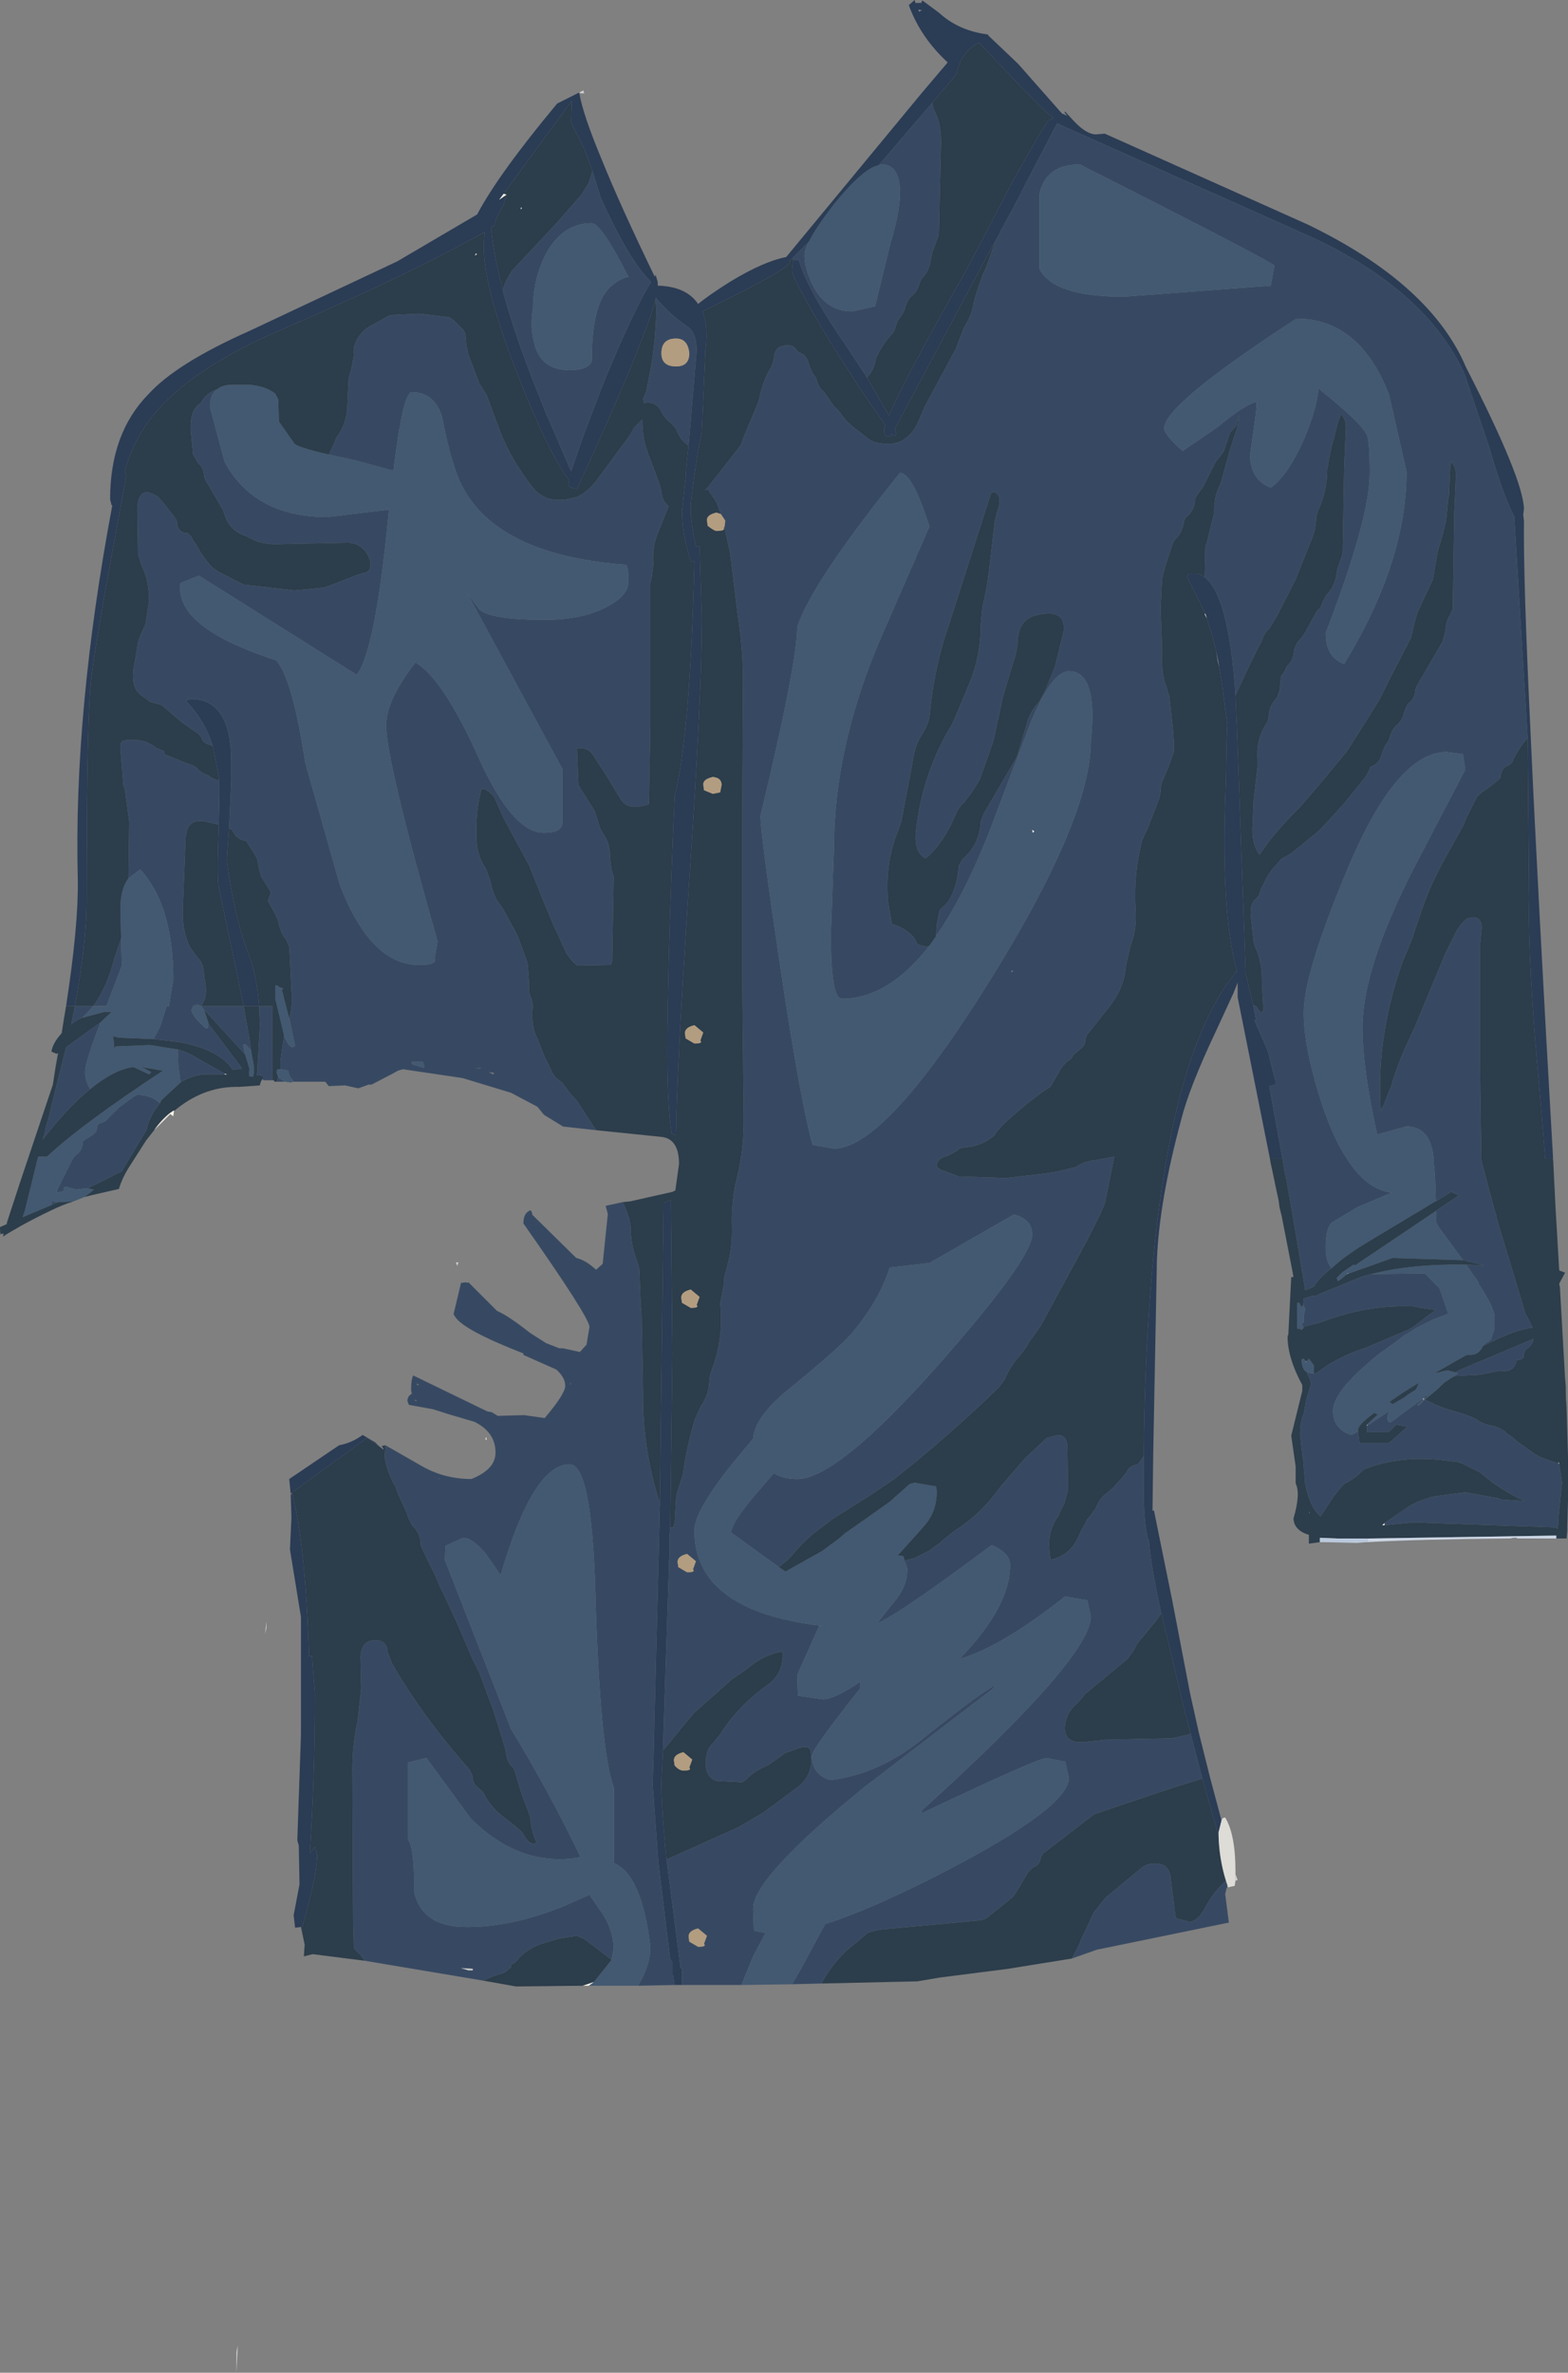 <?xml version="1.0" encoding="UTF-8" standalone="no"?>
<svg xmlns:xlink="http://www.w3.org/1999/xlink" height="161.55px" width="106.8px" xmlns="http://www.w3.org/2000/svg">
  <rect width="100%" height="100%" fill="#808080" stroke="none"/>
  <g transform="matrix(1.0, 0.0, 0.0, 1.0, -0.65, 0.0)">
    <path d="M87.2 19.45 L87.45 18.1 Q87.45 17.9 74.2 11.2 71.9 11.2 71.45 13.2 L71.45 16.2 71.45 18.3 Q72.4 20.2 77.2 20.2 L87.2 19.45 M86.0 68.4 L86.25 68.55 Q86.6 69.2 86.7 68.7 L86.6 66.95 86.6 66.7 Q86.6 65.45 86.15 64.5 L86.05 64.2 85.85 62.45 Q85.75 61.5 86.2 61.2 L86.4 60.95 86.55 60.5 86.95 59.7 87.25 59.25 87.95 58.45 88.25 58.3 88.6 58.1 90.25 56.75 90.65 56.4 92.2 54.7 93.65 52.9 93.9 52.45 94.0 52.2 Q94.65 52.0 94.8 51.2 L95.0 50.75 95.25 50.4 Q95.4 49.75 95.7 49.45 96.2 49.05 96.3 48.45 L96.4 48.2 96.55 47.9 Q97.0 47.65 97.05 46.95 L97.15 46.7 98.75 43.95 98.9 43.7 99.1 42.95 Q99.15 42.25 99.4 41.9 L99.6 41.45 99.7 34.95 99.8 32.7 Q99.9 31.75 99.45 31.45 L99.35 33.7 99.3 33.95 99.15 35.45 98.85 36.65 98.6 37.45 98.55 37.7 98.25 39.45 97.2 41.7 97.05 42.2 96.75 43.45 95.55 45.75 95.35 46.15 94.8 47.25 94.6 47.65 93.95 48.7 92.4 51.15 90.7 53.2 89.2 54.95 88.95 55.2 Q87.35 56.8 86.45 58.2 85.95 57.6 85.95 56.45 L86.05 54.2 86.1 53.95 86.3 52.2 86.3 51.7 Q86.2 50.25 86.95 49.2 L87.05 48.95 Q87.05 48.2 87.45 47.7 L87.65 47.45 87.8 47.0 87.9 46.05 88.15 45.7 88.3 45.35 Q88.75 45.0 88.8 44.2 L89.0 43.75 89.35 43.35 89.55 43.05 90.15 41.95 90.35 41.6 90.6 41.35 90.75 40.95 91.0 40.5 Q91.6 39.9 91.7 38.95 L91.8 38.55 92.1 37.7 92.2 31.95 92.3 29.45 Q92.4 28.5 91.95 28.2 L91.9 28.45 91.8 28.7 91.6 29.45 91.55 29.7 Q91.25 30.7 91.1 31.7 L91.05 31.95 Q91.05 33.45 90.45 34.7 L90.3 35.2 Q90.3 36.1 89.9 36.95 L88.9 39.45 87.65 41.9 87.3 42.5 87.1 42.8 Q86.75 43.1 86.55 43.75 L86.35 44.1 86.15 44.5 85.45 45.95 84.8 47.35 Q84.35 40.55 82.7 39.3 L82.75 37.2 82.85 36.95 83.15 35.7 83.35 34.95 Q83.3 33.85 83.75 33.0 L83.85 32.7 84.4 30.7 84.95 29.0 84.95 28.95 85.05 28.2 84.85 29.0 84.45 29.45 84.35 29.7 84.0 30.75 83.45 31.45 82.6 33.15 82.2 33.7 82.05 33.95 Q82.05 34.75 81.45 35.2 L81.3 35.45 Q81.2 36.3 80.7 36.7 L80.55 36.95 80.15 38.15 79.85 39.2 79.8 39.45 79.7 41.45 79.8 43.95 79.8 44.45 Q79.75 45.9 80.1 46.75 L80.3 47.45 80.55 49.7 80.6 50.45 80.6 51.2 80.25 52.2 79.85 53.15 Q79.7 53.45 79.7 53.95 L79.6 54.4 79.0 55.95 78.85 56.35 78.45 57.2 Q77.85 59.45 78.0 61.95 78.1 63.3 77.65 64.4 L77.35 65.7 Q77.25 67.2 76.25 68.5 L74.7 70.45 74.6 70.7 Q74.6 71.2 74.2 71.45 L73.8 71.8 73.6 72.1 73.3 72.3 72.95 72.7 72.2 74.0 Q71.85 74.2 71.65 74.35 70.1 75.5 68.9 76.65 L68.55 77.05 68.35 77.35 68.05 77.55 Q67.4 78.05 66.2 78.15 65.95 78.2 65.85 78.35 L65.2 78.7 Q64.45 78.85 64.45 79.45 L64.75 79.65 65.2 79.8 65.45 79.9 65.95 80.1 69.2 80.2 71.8 79.9 72.7 79.75 73.95 79.45 Q74.5 79.05 75.2 79.0 L76.55 78.75 76.05 81.25 75.9 81.95 75.6 82.65 74.7 84.45 71.55 90.25 71.1 90.9 70.8 91.3 70.6 91.65 70.2 92.2 Q69.45 93.0 69.1 93.9 L68.7 94.45 Q65.25 97.8 61.5 100.75 L59.7 101.95 57.4 103.4 56.4 104.15 Q55.4 104.9 54.6 105.9 L54.25 106.25 53.7 106.7 50.45 104.35 Q50.45 103.65 52.45 101.35 L53.35 100.3 Q54.0 100.7 54.95 100.7 57.65 100.7 64.45 93.05 70.95 85.7 70.95 84.05 70.95 83.0 69.7 82.7 L63.95 86.0 61.25 86.3 Q60.6 88.45 58.7 90.75 57.8 91.8 54.3 94.65 52.05 96.5 51.95 97.95 L50.5 99.7 Q47.95 102.9 47.95 104.2 47.95 109.7 56.7 110.7 L56.45 110.7 54.95 114.05 55.0 115.45 56.7 115.7 Q57.45 115.7 59.25 114.5 L59.25 114.95 Q55.95 119.1 55.95 119.55 55.95 120.8 57.2 121.2 60.45 120.8 63.35 118.5 67.4 115.25 68.5 114.7 L68.25 115.0 59.5 121.7 Q51.95 127.85 51.95 129.95 L52.0 131.45 52.8 131.6 51.95 133.2 51.15 135.15 47.1 135.15 47.1 134.65 47.1 134.5 47.1 134.0 47.0 134.0 46.05 126.6 46.95 126.2 50.95 124.4 52.65 123.4 54.95 121.7 Q56.15 120.8 55.85 119.2 55.75 118.8 55.0 119.05 L54.15 119.35 53.8 119.6 52.95 120.2 Q51.95 120.6 51.45 121.2 L51.2 121.35 49.4 121.25 Q48.85 121.0 48.75 120.45 48.6 119.25 49.2 118.7 L49.65 118.15 Q50.9 116.15 52.95 114.7 54.05 113.9 53.95 112.45 52.7 112.65 51.7 113.5 L51.15 113.9 50.55 114.3 47.9 116.65 45.8 119.2 46.2 106.95 46.2 106.45 46.25 105.9 46.25 104.55 46.3 104.0 46.5 104.0 46.6 103.7 46.7 101.95 46.8 101.5 47.15 100.45 47.3 99.45 Q47.55 98.1 47.95 96.7 L48.35 95.8 Q48.9 95.0 48.95 94.2 L49.0 93.7 49.15 93.2 Q49.95 91.1 49.7 88.7 L49.8 88.25 49.95 87.45 Q49.95 86.95 50.1 86.5 50.55 85.05 50.5 83.45 50.45 81.75 50.85 80.15 51.35 78.1 51.3 75.95 L51.2 66.3 51.2 56.45 51.25 46.95 Q51.3 44.4 50.9 41.95 L50.45 38.2 50.35 37.5 50.0 35.95 50.0 35.85 50.05 35.45 49.75 35.0 49.45 34.2 48.85 33.3 48.65 33.4 48.8 33.25 51.0 30.45 51.15 30.2 51.3 29.75 52.25 27.5 52.35 27.2 Q52.6 25.9 53.2 24.95 L53.35 24.45 Q53.4 23.65 53.95 23.55 54.65 23.4 54.85 23.75 L55.0 23.95 Q55.65 24.15 55.8 24.95 L56.0 25.4 56.25 25.75 Q56.4 26.4 56.75 26.65 L57.0 27.0 57.45 27.65 57.85 28.05 58.05 28.35 58.4 28.75 58.8 29.1 59.65 29.75 Q60.2 30.3 61.45 30.2 L61.9 30.1 Q62.8 29.65 63.2 28.7 L63.65 27.65 65.75 23.75 66.15 22.7 66.3 22.3 Q66.85 21.5 67.0 20.45 L67.3 19.5 67.6 18.65 67.8 18.25 68.4 16.55 68.4 16.5 68.65 16.05 68.75 15.85 68.95 15.45 69.5 14.45 69.95 13.6 70.15 13.2 70.2 13.15 70.2 13.1 72.65 8.4 89.1 15.75 Q97.65 19.45 100.4 25.45 L102.1 30.5 Q102.95 33.5 103.8 35.2 L103.8 35.35 104.7 50.25 Q104.0 51.05 103.65 51.9 L103.45 52.1 Q102.9 52.25 102.85 52.95 L102.65 53.15 101.95 53.7 101.65 53.9 101.25 54.25 101.0 54.75 100.55 55.65 100.3 56.25 99.1 58.4 Q98.0 60.35 97.35 62.4 L97.05 63.25 96.85 63.9 96.5 64.75 96.2 65.45 Q95.25 68.1 94.85 70.95 94.55 73.25 94.7 75.65 L94.9 75.2 95.2 74.45 95.4 73.95 Q95.9 72.25 96.65 70.7 L97.0 69.95 99.1 64.9 99.3 64.5 99.7 63.7 Q100.0 63.0 100.55 62.55 L100.95 62.45 Q101.7 62.45 101.55 63.45 L101.45 64.45 101.45 72.2 101.55 78.9 101.55 78.95 101.6 79.2 102.2 81.45 102.4 82.2 102.45 82.4 102.55 82.7 102.6 82.95 103.2 84.95 104.35 88.75 104.55 89.45 104.7 89.7 105.05 90.4 Q103.9 90.5 101.65 91.65 L101.65 91.6 102.2 91.2 102.45 90.45 102.45 90.3 102.45 90.05 102.45 89.7 102.45 89.6 Q102.35 88.9 101.35 87.4 L101.35 87.3 100.5 86.1 101.75 86.15 100.3 85.8 98.75 83.7 98.7 83.65 98.6 83.45 98.55 83.4 98.55 83.35 98.5 83.3 98.45 83.25 98.45 82.45 98.8 82.2 100.0 81.4 99.5 81.15 98.45 81.8 98.4 80.35 98.35 79.6 98.3 79.2 98.3 79.15 98.3 78.9 Q98.1 76.7 96.45 76.7 L94.45 77.25 Q93.45 72.75 93.45 69.95 93.45 65.95 96.95 59.1 L100.45 52.4 100.3 51.35 99.2 51.2 Q95.7 51.2 92.3 59.5 89.45 66.35 89.45 68.95 89.45 71.4 90.75 75.35 91.5 77.55 92.4 78.9 L92.6 79.2 Q93.85 81.0 95.45 81.2 L93.1 82.2 91.35 83.25 Q90.95 83.65 90.95 84.95 90.95 85.9 91.35 86.35 90.5 87.0 90.15 87.6 L89.55 87.85 88.6 82.2 88.25 80.25 88.15 79.85 88.05 79.2 88.0 78.9 87.1 73.95 87.5 73.85 87.5 73.55 87.0 71.55 86.3 69.95 86.1 69.5 86.1 69.45 86.2 69.45 86.0 68.4 M93.75 29.6 Q93.95 30.05 93.95 32.2 93.95 35.3 90.95 43.1 90.95 44.75 92.2 45.2 96.45 38.25 96.45 32.1 L95.25 26.85 Q93.25 21.7 88.95 21.7 79.95 27.55 79.95 29.15 79.95 29.6 81.2 30.7 L83.55 29.1 Q85.4 27.55 86.25 27.35 L86.2 28.1 85.8 30.95 Q85.8 32.65 87.2 33.2 88.3 32.45 89.4 30.05 90.35 27.85 90.45 26.45 93.3 28.7 93.75 29.6 M78.55 99.15 L78.55 101.3 Q78.55 103.7 78.85 104.8 L78.9 104.8 Q79.05 106.7 79.75 109.85 L79.35 110.4 78.5 111.45 Q78.1 111.85 77.85 112.4 L77.45 112.95 74.55 115.35 74.35 115.6 74.0 116.0 Q73.3 116.6 73.2 117.45 73.05 118.75 74.55 118.6 L75.95 118.45 80.45 118.35 80.95 118.25 81.75 118.05 82.55 121.1 80.45 121.75 75.25 123.5 74.95 123.7 71.7 126.2 71.55 126.45 Q71.5 127.0 71.0 127.15 L70.7 127.45 69.95 128.7 69.65 129.15 67.85 130.6 67.45 130.75 60.95 131.35 60.45 131.4 59.75 131.6 59.4 131.9 59.0 132.25 Q57.55 133.3 56.6 135.05 L54.6 135.1 55.2 134.05 56.85 131.0 Q60.0 130.0 64.95 127.45 73.45 123.05 73.45 121.05 L73.2 119.95 71.95 119.7 Q71.35 119.7 63.45 123.45 L63.45 123.25 Q74.95 112.85 74.95 110.05 L74.7 108.95 73.2 108.7 Q68.75 112.2 66.0 112.95 69.45 109.4 69.45 106.55 69.45 105.75 68.2 105.2 61.9 109.9 60.45 110.5 L60.45 110.45 61.75 108.8 Q62.45 107.9 62.45 106.8 L62.25 106.25 62.9 106.1 63.9 105.6 64.3 105.3 64.6 105.1 65.0 104.75 65.7 104.2 Q67.35 103.15 68.55 101.55 L68.85 101.15 70.5 99.25 71.95 97.9 72.7 97.7 Q73.3 97.7 73.35 98.45 L73.4 101.45 73.15 102.35 72.85 102.95 72.75 103.2 Q71.95 104.3 72.15 105.7 L72.2 106.2 Q73.6 105.9 74.15 104.5 L74.35 104.1 74.55 103.75 74.7 103.45 75.25 102.75 Q75.45 102.2 75.8 101.85 L76.1 101.6 76.4 101.35 76.9 100.8 77.1 100.6 77.4 100.2 Q77.55 99.8 78.15 99.7 L78.55 99.15 M45.3 20.4 L45.3 20.25 Q46.3 21.45 47.5 22.25 48.1 22.65 48.1 23.9 L47.55 30.35 Q46.95 29.95 46.7 29.2 L46.35 28.8 46.1 28.6 45.85 28.3 45.6 27.85 Q45.2 27.3 44.5 27.45 L44.45 27.15 44.65 26.7 44.8 25.95 44.85 25.7 Q45.3 23.55 45.35 21.1 L45.3 20.4 M54.6 17.6 L55.75 16.45 Q55.45 17.0 55.45 17.4 55.45 18.25 56.0 19.4 56.9 21.2 58.7 21.2 L60.25 20.85 61.25 16.75 Q61.95 14.4 61.95 13.15 61.95 11.2 60.7 11.2 L60.5 11.25 62.85 8.5 64.15 7.0 64.25 7.45 Q64.75 8.3 64.75 9.7 L64.6 15.95 64.5 16.25 64.15 17.2 64.05 17.7 Q63.95 18.45 63.45 18.95 L63.3 19.2 Q63.2 19.8 62.7 20.2 62.4 20.5 62.25 21.15 L62.05 21.5 Q61.7 21.9 61.6 22.45 L61.45 22.7 Q60.9 23.25 60.4 24.2 L60.3 24.45 Q60.2 25.2 59.7 25.7 L58.35 23.65 Q55.65 19.75 55.05 17.7 L54.7 17.7 54.6 17.6 M89.4 90.35 L89.3 90.1 89.45 90.05 89.45 89.6 89.55 89.15 89.4 88.8 89.4 88.85 89.45 88.4 90.15 88.2 90.25 88.25 90.4 88.15 93.45 86.9 94.0 86.75 94.05 86.75 97.7 86.7 98.7 87.7 99.3 89.45 98.25 89.85 97.15 90.4 96.5 90.8 96.25 90.95 96.0 91.15 95.75 91.35 95.25 91.7 95.2 91.75 95.1 91.8 95.0 91.9 94.9 91.95 94.75 92.05 Q92.8 93.6 92.0 94.7 91.45 95.5 91.45 96.05 91.45 97.3 92.7 97.7 L93.15 97.45 93.25 98.25 95.25 98.25 96.5 97.15 95.75 97.0 95.25 97.5 93.75 97.5 93.75 97.05 93.8 97.05 95.3 96.05 95.15 96.4 Q95.15 97.05 95.5 96.75 96.4 96.05 97.55 95.25 L97.6 95.3 97.2 95.65 97.25 95.7 97.7 95.3 97.95 95.4 Q98.8 95.85 99.95 96.15 101.0 96.45 101.55 96.85 L101.95 97.0 Q102.9 97.15 103.3 97.6 L103.6 97.8 104.0 98.15 105.2 99.0 105.55 99.2 106.8 99.65 106.85 99.65 107.05 100.95 106.8 103.3 106.8 103.65 106.75 104.05 106.75 104.1 106.6 104.0 98.1 103.7 97.0 103.65 94.95 103.85 94.95 103.7 96.7 102.5 97.2 102.25 98.2 101.9 100.45 101.6 102.65 102.0 102.95 102.1 104.45 102.2 Q102.65 101.3 101.7 100.45 L101.45 100.25 100.25 99.65 99.95 99.55 98.7 99.4 Q96.1 99.15 93.95 99.9 L93.55 100.05 Q92.9 100.7 92.25 101.0 L92.0 101.25 91.45 101.95 91.25 102.25 90.6 103.25 Q89.9 102.7 89.55 101.05 L89.4 99.3 89.4 99.25 89.35 99.1 89.35 99.0 89.2 97.7 Q89.2 96.75 89.45 96.25 L89.6 95.4 89.8 94.7 89.95 94.2 89.85 93.85 89.8 93.75 89.7 93.55 89.7 93.45 90.0 93.5 90.15 93.5 90.2 93.55 91.15 92.9 Q92.3 92.2 93.7 91.75 L96.4 90.6 96.55 90.55 96.8 90.4 Q96.95 90.3 97.05 90.25 L97.15 90.15 98.0 89.5 98.45 89.2 97.4 89.05 96.95 88.95 Q94.35 88.85 91.9 89.6 L91.25 89.8 90.4 90.1 89.95 90.2 89.4 90.35 M89.0 90.4 L89.1 90.45 89.0 90.5 89.0 90.4 M89.6 92.65 L89.65 92.7 89.65 92.75 89.6 92.65 M99.75 93.45 L100.0 93.3 105.1 91.15 105.1 91.2 Q105.0 91.65 104.55 91.9 L104.45 92.2 Q104.5 92.6 103.95 92.6 103.8 93.45 102.95 93.35 L102.7 93.35 101.7 93.55 101.45 93.6 99.7 93.7 99.95 93.5 99.75 93.45 M41.0 11.65 L41.55 13.4 41.65 13.65 Q43.55 17.8 45.0 19.2 43.75 21.2 41.65 26.35 L40.45 29.5 39.55 32.1 38.0 28.5 37.9 28.3 37.5 27.3 Q35.75 23.0 34.9 19.8 L34.9 19.7 35.1 19.15 35.5 18.45 38.5 15.25 38.85 14.85 40.25 13.25 40.75 12.45 41.0 11.65 M42.2 19.55 Q42.85 18.95 43.45 18.85 41.6 15.2 40.95 15.2 38.9 15.2 37.75 17.45 36.95 19.15 36.95 21.05 36.75 22.15 37.0 23.2 37.4 25.2 39.45 25.2 40.7 25.2 40.95 24.6 40.95 20.7 42.2 19.55 M46.7 23.05 Q45.7 23.05 45.7 24.05 45.7 24.95 46.7 24.95 47.6 24.95 47.6 24.05 47.5 23.05 46.7 23.05 M23.05 30.95 L23.4 30.2 23.55 29.8 Q24.25 28.9 24.3 27.7 L24.4 25.7 24.55 25.25 24.75 24.2 Q24.7 23.8 24.8 23.5 25.1 22.6 25.95 22.15 L26.95 21.6 27.25 21.45 29.2 21.35 31.25 21.6 31.55 21.8 32.2 22.45 32.35 22.7 Q32.4 23.9 32.75 24.65 L33.15 25.7 33.3 26.1 33.8 26.9 34.75 29.45 Q35.5 31.35 36.95 33.2 37.75 34.2 39.2 34.0 L39.9 33.85 Q40.55 33.6 41.25 32.75 L43.5 29.7 43.65 29.45 43.85 29.1 44.4 28.55 Q44.4 29.65 44.65 30.45 L44.8 30.9 45.3 32.2 45.4 32.5 45.55 32.9 45.7 33.45 Q45.75 34.15 46.2 34.45 L45.5 36.2 Q45.05 37.2 45.15 38.45 L45.05 39.25 44.95 39.7 44.95 49.45 44.85 54.75 Q43.45 55.25 42.95 54.45 L41.85 52.65 41.1 51.5 Q40.75 50.85 39.95 50.95 L40.05 53.45 40.2 53.7 41.15 55.2 41.55 56.45 41.7 56.7 Q42.25 57.45 42.2 58.45 L42.3 59.2 42.45 59.7 42.35 65.45 42.25 65.7 39.95 65.75 39.55 65.35 39.25 64.95 38.35 63.0 37.7 61.45 36.7 58.95 34.95 55.7 34.3 54.25 33.95 53.9 33.7 53.75 33.45 53.7 Q33.05 55.2 33.1 56.95 33.1 58.2 33.75 59.15 L34.05 59.95 Q34.2 60.75 34.5 61.3 L34.8 61.7 34.95 61.95 35.75 63.4 35.9 63.7 36.55 65.45 36.6 65.7 36.7 67.05 Q36.65 67.65 36.85 68.0 L36.95 68.45 Q36.8 69.85 37.25 70.7 L37.75 71.95 38.0 72.45 38.15 72.75 Q38.3 73.3 38.95 73.7 L39.45 74.4 39.95 74.95 41.25 76.95 39.0 76.7 37.7 75.9 37.25 75.35 35.45 74.4 32.15 73.4 28.1 72.8 27.75 72.9 27.3 73.15 27.2 73.2 25.95 73.85 25.75 73.85 25.05 74.1 24.15 73.9 23.05 73.95 22.8 73.65 20.65 73.65 20.6 73.55 Q20.3 73.25 20.3 72.9 L19.75 72.8 19.75 72.2 20.0 70.5 Q20.3 71.3 20.6 71.3 L20.75 71.2 20.35 69.35 Q20.6 68.45 20.5 67.45 L20.35 64.45 20.15 64.0 Q19.75 63.55 19.6 62.7 L19.4 62.25 18.9 61.35 19.1 60.75 18.45 59.7 18.3 59.2 18.15 58.45 17.9 58.0 17.4 57.25 17.15 57.2 Q16.65 57.0 16.5 56.55 L16.25 56.4 16.4 53.15 16.4 51.9 Q16.4 47.55 13.6 47.6 L13.3 47.7 Q14.6 49.05 15.15 50.8 L14.9 50.7 Q14.45 50.6 14.35 50.2 L14.2 50.0 13.0 49.15 11.65 48.0 10.9 47.8 10.15 47.25 Q9.5 46.65 9.8 45.2 L9.85 44.95 10.05 43.7 10.15 43.4 10.55 42.5 10.8 40.95 Q10.8 39.6 10.4 38.75 L10.25 38.4 10.05 37.7 10.0 34.7 Q10.05 33.2 11.0 33.6 L11.4 33.8 11.75 34.2 12.5 35.15 12.7 35.45 Q12.7 36.3 13.45 36.3 L13.65 36.5 13.85 36.85 14.0 37.05 Q14.55 38.1 15.2 38.7 L15.5 38.9 16.65 39.5 17.25 39.8 20.7 40.2 22.7 40.0 23.15 39.85 24.95 39.15 25.45 39.0 Q26.0 38.9 25.85 38.2 25.65 37.4 24.9 37.05 L24.45 36.95 19.7 37.05 Q18.45 37.1 17.7 36.65 L17.4 36.5 Q16.35 36.15 16.0 35.2 L15.85 34.75 14.65 32.7 14.55 32.45 Q14.5 31.75 14.15 31.55 L13.8 30.95 13.65 29.45 Q13.55 28.3 14.0 27.7 L14.35 27.4 Q14.7 26.75 15.45 26.5 14.95 26.85 14.95 27.7 L15.95 31.45 Q18.0 35.2 22.95 35.2 L27.15 34.7 27.1 35.2 Q26.2 44.35 24.95 45.95 L14.2 39.2 12.95 39.7 Q12.5 42.7 19.45 44.95 20.55 46.1 21.45 51.95 L23.8 60.25 Q25.9 65.7 29.2 65.7 30.45 65.7 30.25 65.25 L30.45 64.1 Q26.95 51.8 26.95 49.4 26.95 47.65 28.95 45.1 30.85 46.2 33.35 51.8 35.6 56.7 37.7 56.7 38.95 56.7 38.95 56.0 L38.95 52.35 32.45 40.35 33.3 41.5 Q34.15 42.2 37.7 42.2 40.35 42.2 42.0 41.3 43.45 40.55 43.45 39.6 43.45 38.35 43.2 38.45 33.65 37.7 31.7 32.1 31.2 30.7 30.75 28.35 30.2 26.7 28.7 26.7 28.1 26.7 27.45 32.05 L24.85 31.35 23.05 30.95 M43.05 81.85 L43.2 82.1 43.5 82.95 43.6 83.45 Q43.6 84.85 44.1 86.0 L44.2 86.45 44.3 88.95 44.35 89.2 44.45 94.7 Q44.4 98.55 45.55 102.2 L45.6 102.2 45.6 102.4 45.15 120.2 45.1 121.45 45.5 126.85 46.3 133.4 46.45 133.6 46.45 134.5 46.5 134.5 46.6 135.15 44.1 135.2 Q44.95 133.8 44.95 132.55 44.35 127.6 42.45 126.85 L42.45 121.7 Q41.5 119.05 41.2 108.45 40.95 99.7 39.45 99.7 36.95 99.7 34.75 107.25 L33.75 105.8 Q32.8 104.7 32.2 104.7 L31.0 105.25 30.95 106.2 35.45 117.7 Q38.15 122.15 40.2 126.45 36.1 127.2 32.7 123.8 L29.7 119.7 28.45 120.0 28.45 125.25 Q28.9 125.95 28.85 128.75 29.35 131.2 32.45 131.2 35.5 131.2 39.0 129.8 L40.8 129.0 41.45 129.95 Q42.45 131.3 42.45 132.7 L42.3 133.45 42.25 133.4 41.15 132.55 40.4 132.0 39.95 131.8 38.7 132.0 37.7 132.3 37.4 132.4 Q36.4 132.8 35.9 133.45 L35.7 133.65 Q35.45 133.7 35.45 133.95 L35.05 134.3 34.25 134.55 33.55 134.85 25.5 133.5 25.15 133.05 24.75 132.65 24.7 130.95 24.65 120.95 Q24.6 119.0 25.0 117.2 L25.25 114.95 25.2 112.75 Q25.3 111.8 25.95 111.7 27.0 111.55 27.05 112.45 L27.35 113.25 Q29.45 116.9 32.65 120.5 L32.85 120.95 Q32.85 121.45 33.2 121.7 L33.55 122.0 Q34.05 123.1 35.2 123.9 L35.65 124.25 36.05 124.6 36.25 124.8 Q36.75 125.75 37.2 125.45 36.85 124.75 36.75 123.7 L36.6 123.25 Q36.1 122.05 35.75 120.7 L35.6 120.35 Q35.15 120.0 35.1 119.2 L34.95 118.7 34.25 116.45 33.3 113.9 32.85 113.0 31.75 110.45 30.8 108.4 30.6 108.0 30.35 107.4 29.4 105.45 29.3 105.2 Q29.3 104.4 28.75 103.9 L28.5 103.45 28.35 103.0 27.75 101.7 27.6 101.25 Q27.0 100.25 26.85 99.2 L26.9 98.4 29.35 99.8 Q30.9 100.7 32.75 100.7 34.4 100.05 34.4 98.9 34.4 97.5 32.95 96.8 L31.25 96.3 30.15 95.95 28.5 95.65 28.4 95.4 Q28.4 95.05 28.7 94.9 L28.65 94.65 Q28.65 93.9 28.8 93.65 L33.85 96.1 34.15 96.15 34.55 96.4 36.35 96.35 37.75 96.55 Q39.15 94.9 39.15 94.35 39.15 93.8 38.55 93.25 L36.3 92.25 36.3 92.15 Q32.2 90.55 31.65 89.65 L31.55 89.5 31.55 89.45 32.05 87.35 32.4 87.3 32.45 87.35 32.55 87.3 34.5 89.25 Q35.3 89.6 36.75 90.75 L37.85 91.45 38.75 91.8 39.0 91.8 40.15 92.05 40.6 91.55 40.8 90.35 Q40.8 89.7 36.3 83.3 36.3 82.55 36.8 82.4 L36.9 82.6 36.9 82.7 39.9 85.65 Q40.55 85.8 41.25 86.45 L41.7 86.05 42.05 82.65 41.9 82.1 43.05 81.85 M63.95 64.4 Q61.15 68.0 58.0 68.0 57.2 68.0 57.25 63.35 L57.45 57.75 Q57.45 50.8 60.7 43.3 L63.95 35.85 Q62.8 32.2 61.95 32.2 55.95 39.65 54.95 42.7 54.95 45.15 52.45 55.55 52.45 56.75 53.75 65.5 55.15 74.9 56.0 77.95 L57.45 78.2 Q60.9 78.2 67.95 66.95 74.95 55.75 74.95 50.45 75.45 45.7 73.45 45.7 72.3 45.7 70.85 49.2 L67.95 56.85 Q66.25 61.1 64.4 63.75 L64.45 62.95 64.65 61.95 Q65.8 61.1 65.95 58.95 L66.2 58.5 Q67.35 57.55 67.45 55.95 L67.65 55.4 69.9 51.55 70.55 49.4 Q70.75 48.5 71.45 47.75 L71.85 47.0 72.5 45.4 73.1 42.95 Q73.25 41.4 71.2 41.9 69.95 42.2 69.95 43.95 L69.85 44.5 68.95 47.5 68.55 49.4 68.3 50.5 67.4 53.05 66.95 53.8 66.35 54.6 Q65.95 54.95 65.75 55.45 64.9 57.45 63.7 58.45 62.85 58.05 63.05 56.45 63.5 52.55 65.5 49.3 L65.85 48.5 66.7 46.45 Q67.45 44.65 67.45 42.45 L67.55 41.4 67.85 40.0 68.0 38.95 68.4 35.5 68.55 34.9 Q69.0 33.65 68.3 33.5 L68.15 33.6 65.3 42.5 Q64.3 45.35 64.0 48.45 63.95 49.2 63.55 49.85 62.95 50.7 62.8 51.95 L62.05 55.9 61.85 56.5 Q60.9 58.75 61.15 61.45 L61.4 62.9 Q62.8 63.35 63.15 64.3 L63.7 64.45 63.95 64.4 M20.05 73.65 L19.5 73.65 19.6 73.35 20.05 73.65 M19.2 73.55 L18.6 73.55 18.55 73.5 18.55 73.45 18.55 73.25 18.15 73.2 18.35 69.8 18.3 68.5 19.2 68.5 19.2 73.55 M28.85 72.3 L28.7 72.3 28.7 72.45 29.5 72.7 29.55 72.6 29.45 72.3 29.15 72.3 29.2 72.3 28.85 72.3 M34.25 73.15 L34.3 73.05 33.95 73.0 34.25 73.15 M33.3 72.75 L33.55 72.75 33.5 72.75 33.05 72.7 33.3 72.75 M15.6 53.15 L15.6 54.15 15.55 56.15 14.7 55.95 Q13.55 55.7 13.35 56.7 L13.3 56.95 13.1 61.95 Q13.05 63.35 13.6 64.5 L14.15 65.25 Q14.55 65.6 14.55 66.45 L14.6 66.7 Q14.85 67.85 14.35 68.5 L17.25 68.5 17.65 70.75 17.75 71.5 17.35 71.1 17.2 71.15 17.35 71.8 14.55 68.75 14.35 68.5 14.1 68.4 13.8 68.5 13.75 68.5 13.8 68.55 13.7 68.75 Q13.7 69.15 14.65 70.0 L14.8 70.0 14.85 69.7 17.15 72.75 16.5 72.85 Q15.6 71.45 12.8 70.95 L11.1 70.75 11.5 70.0 11.6 69.75 12.0 68.5 12.15 68.5 12.45 66.7 Q12.45 61.65 10.2 59.2 L9.4 59.8 9.45 55.95 9.15 53.75 9.05 53.45 8.85 50.95 Q8.8 50.4 9.2 50.4 10.5 50.25 11.25 50.9 L11.85 51.15 11.85 51.35 13.45 52.0 Q13.95 52.1 14.2 52.45 L14.5 52.65 14.85 52.8 Q15.15 53.05 15.6 53.15 M12.75 71.45 Q13.5 71.65 14.1 72.05 L15.95 73.1 15.95 73.15 14.85 73.15 Q13.8 73.15 12.95 73.7 L12.85 72.95 12.8 72.7 12.75 71.45 M11.55 75.1 Q10.75 76.15 10.65 76.9 L9.45 78.9 8.95 79.75 7.05 80.7 6.6 80.9 5.85 81.0 5.15 80.8 5.0 80.85 5.0 81.1 4.5 81.2 4.6 80.9 5.05 80.0 5.6 78.9 5.8 78.65 Q6.25 78.4 6.3 77.7 L6.5 77.55 6.85 77.35 7.2 77.05 7.3 76.55 7.8 76.35 8.45 75.7 8.75 75.4 9.7 74.7 9.95 74.55 Q10.85 74.5 11.55 75.1 M7.0 68.5 Q7.95 67.2 8.45 65.2 L8.9 63.9 8.95 65.75 7.9 68.5 7.0 68.5 6.65 68.9 6.25 69.3 Q5.85 69.45 5.5 69.75 L5.75 68.5 7.0 68.5 M7.5 69.6 Q6.45 72.35 6.45 72.95 L6.45 73.05 6.45 73.1 Q6.5 73.7 6.8 74.15 5.3 75.35 3.55 77.6 L3.7 77.1 3.75 76.8 4.0 75.95 4.05 75.7 5.15 71.3 7.5 69.6 M4.15 82.05 L4.2 81.8 4.6 81.85 4.15 82.05 M29.05 94.3 L29.2 94.3 29.05 94.2 29.05 94.3 M28.9 95.35 L29.05 95.4 28.95 95.3 28.9 95.35 M39.5 94.25 L39.55 94.25 39.5 94.15 39.5 94.25 M69.65 66.1 L69.6 66.1 69.5 66.2 69.65 66.1 M47.85 106.85 L48.05 106.3 47.45 105.8 Q46.8 105.95 46.8 106.35 L46.85 106.7 47.45 107.05 Q48.05 107.05 47.85 106.85 M48.2 132.55 Q48.8 132.55 48.6 132.35 L48.8 131.8 48.2 131.3 Q47.55 131.45 47.55 131.85 L47.6 132.2 48.2 132.55 M73.65 133.35 L74.1 132.5 74.35 131.9 74.55 131.5 75.15 130.2 75.95 129.2 78.55 127.05 78.95 126.9 Q80.35 126.7 80.4 127.95 L80.7 130.35 80.75 130.6 81.7 130.85 Q82.05 130.8 82.4 130.4 L82.7 129.95 Q83.25 128.85 84.15 128.05 L84.25 128.35 84.25 128.5 84.2 128.55 84.1 128.95 84.35 130.9 75.35 132.75 73.65 133.35 M34.3 100.65 L34.3 100.7 34.3 100.65 M30.5 100.65 L30.55 100.7 30.6 100.7 30.5 100.65 M32.05 134.0 L32.55 134.15 32.85 134.15 32.85 134.05 32.05 134.0" fill="#374962" fill-rule="evenodd" stroke="none"/>
    <path d="M87.2 19.45 L77.2 20.2 Q72.4 20.2 71.45 18.3 L71.45 16.2 71.45 13.2 Q71.9 11.2 74.2 11.2 87.45 17.9 87.45 18.1 L87.2 19.45 M91.35 86.35 Q90.95 85.9 90.95 84.95 90.95 83.65 91.35 83.25 L93.1 82.2 95.45 81.2 Q93.85 81.0 92.6 79.2 L92.4 78.9 Q91.5 77.55 90.75 75.35 89.45 71.4 89.45 68.95 89.45 66.35 92.3 59.5 95.7 51.2 99.2 51.2 L100.3 51.35 100.45 52.4 96.95 59.1 Q93.45 65.95 93.45 69.95 93.45 72.75 94.45 77.25 L96.45 76.7 Q98.1 76.7 98.3 78.9 L98.3 79.15 98.3 79.2 98.35 79.6 98.4 80.35 98.45 81.8 98.4 81.8 97.75 82.2 94.0 84.45 Q92.3 85.45 91.35 86.35 M98.45 82.45 L98.45 83.25 98.5 83.3 98.55 83.35 98.55 83.4 98.6 83.45 98.7 83.65 98.75 83.7 100.3 85.8 95.5 85.65 92.55 86.7 92.5 86.7 92.45 86.7 92.4 86.75 91.85 87.2 91.75 87.2 91.7 87.0 92.05 86.65 92.55 86.3 92.85 86.1 92.95 86.15 98.45 82.45 M100.5 86.1 L101.35 87.3 101.35 87.4 Q102.35 88.9 102.45 89.6 L102.45 89.7 102.45 90.05 102.45 90.3 102.45 90.45 102.2 91.2 101.65 91.6 101.65 91.65 Q101.4 92.25 100.8 92.25 L100.55 92.25 98.35 93.5 99.25 93.3 99.65 93.4 99.75 93.45 99.95 93.5 99.7 93.7 99.0 94.15 98.75 94.4 98.6 94.55 97.7 95.3 97.25 95.7 97.2 95.65 97.6 95.3 97.65 95.25 97.95 95.0 Q97.75 95.05 97.65 95.2 L97.55 95.25 Q96.4 96.05 95.5 96.75 95.15 97.05 95.15 96.4 L95.3 96.05 93.8 97.05 93.75 97.0 94.5 96.3 94.25 96.2 Q93.15 97.0 93.15 97.35 L93.15 97.45 92.7 97.7 Q91.45 97.3 91.45 96.05 91.45 95.5 92.0 94.7 92.8 93.6 94.75 92.05 L94.9 91.95 95.0 91.9 95.1 91.8 95.2 91.75 95.25 91.7 95.75 91.35 96.0 91.15 96.25 90.95 96.5 90.8 97.15 90.4 98.25 89.85 99.3 89.45 98.7 87.7 97.7 86.7 94.05 86.75 Q96.7 86.05 100.5 86.1 M51.15 135.15 L51.95 133.2 52.8 131.6 52.0 131.45 51.95 129.95 Q51.95 127.85 59.5 121.7 L68.25 115.0 68.5 114.7 Q67.4 115.25 63.35 118.5 60.45 120.8 57.2 121.2 55.95 120.8 55.95 119.55 55.95 119.1 59.25 114.95 L59.25 114.5 Q57.45 115.7 56.7 115.7 L55.0 115.45 54.95 114.05 56.45 110.7 56.7 110.7 Q47.95 109.7 47.95 104.2 47.95 102.9 50.5 99.7 L51.95 97.95 Q52.05 96.5 54.3 94.65 57.8 91.8 58.7 90.75 60.6 88.45 61.25 86.3 L63.95 86.0 69.7 82.7 Q70.95 83.0 70.95 84.05 70.95 85.7 64.45 93.05 57.65 100.7 54.95 100.7 54.0 100.7 53.35 100.3 L52.45 101.35 Q50.45 103.65 50.45 104.35 L53.7 106.7 54.15 107.0 56.65 105.6 57.8 104.75 58.2 104.4 Q59.85 103.25 61.25 102.25 L62.6 101.05 62.95 100.95 64.4 101.2 64.45 101.45 Q64.5 102.95 63.5 104.0 L63.15 104.4 61.8 105.9 62.2 105.95 62.25 106.25 62.45 106.8 Q62.45 107.9 61.75 108.8 L60.45 110.45 60.45 110.5 Q61.9 109.9 68.2 105.2 69.45 105.75 69.45 106.55 69.45 109.4 66.0 112.95 68.75 112.2 73.2 108.7 L74.7 108.95 74.95 110.05 Q74.95 112.85 63.45 123.25 L63.45 123.45 Q71.35 119.7 71.95 119.7 L73.2 119.95 73.45 121.05 Q73.45 123.05 64.95 127.45 60.0 130.0 56.85 131.0 L55.2 134.05 54.6 135.1 51.15 135.15 M93.75 29.6 Q93.3 28.7 90.45 26.45 90.35 27.85 89.4 30.05 88.3 32.45 87.2 33.2 85.8 32.65 85.8 30.95 L86.2 28.1 86.25 27.35 Q85.4 27.55 83.55 29.1 L81.2 30.7 Q79.95 29.6 79.95 29.15 79.95 27.55 88.95 21.7 93.25 21.7 95.25 26.85 L96.45 32.1 Q96.45 38.25 92.2 45.2 90.95 44.75 90.95 43.1 93.95 35.3 93.95 32.2 93.95 30.05 93.75 29.6 M55.75 16.45 Q56.25 15.45 57.5 13.85 59.45 11.45 60.5 11.25 L60.7 11.2 Q61.95 11.2 61.95 13.15 61.95 14.4 61.25 16.75 L60.25 20.85 58.7 21.2 Q56.9 21.2 56.0 19.4 55.45 18.25 55.45 17.4 55.45 17.0 55.75 16.45 M89.4 88.85 L89.4 88.8 89.55 89.15 89.45 89.6 89.45 90.05 89.3 90.1 89.4 90.35 89.45 90.4 89.3 90.55 89.1 90.45 89.0 90.4 89.0 88.7 89.15 88.7 89.25 88.9 89.35 89.0 89.4 88.85 M90.15 93.5 L90.0 93.5 89.7 93.45 Q89.3 93.25 89.3 92.55 L89.45 92.5 89.55 92.65 89.6 92.75 89.65 92.75 89.65 92.7 89.8 92.5 90.1 92.9 90.15 92.95 90.15 93.4 90.15 93.5 M96.55 94.95 L97.1 94.6 97.3 94.15 Q96.1 94.85 95.3 95.45 L95.5 95.6 96.3 95.15 96.55 94.95 M42.2 19.55 Q40.95 20.7 40.95 24.6 40.7 25.2 39.45 25.2 37.4 25.2 37.0 23.2 36.75 22.15 36.95 21.05 36.95 19.15 37.75 17.45 38.9 15.2 40.95 15.2 41.6 15.2 43.45 18.85 42.85 18.95 42.2 19.55 M23.05 30.95 L24.85 31.35 27.45 32.05 Q28.1 26.7 28.7 26.7 30.2 26.7 30.75 28.35 31.2 30.7 31.7 32.1 33.65 37.7 43.2 38.45 43.45 38.35 43.45 39.6 43.45 40.55 42.0 41.3 40.35 42.2 37.7 42.2 34.15 42.2 33.3 41.5 L32.45 40.35 38.95 52.35 38.95 56.0 Q38.95 56.7 37.7 56.7 35.6 56.7 33.35 51.8 30.85 46.2 28.95 45.1 26.95 47.65 26.95 49.4 26.95 51.8 30.45 64.1 L30.25 65.25 Q30.45 65.7 29.2 65.7 25.9 65.7 23.8 60.25 L21.45 51.95 Q20.55 46.1 19.45 44.95 12.5 42.7 12.95 39.7 L14.2 39.2 24.95 45.95 Q26.2 44.35 27.1 35.2 L27.15 34.7 22.95 35.2 Q18.0 35.2 15.95 31.45 L14.95 27.7 Q14.95 26.85 15.45 26.5 15.8 26.2 16.45 26.2 L16.65 26.2 17.7 26.2 Q18.75 26.3 19.4 26.8 L19.6 27.2 19.65 28.7 20.7 30.2 Q20.9 30.45 23.05 30.95 M20.35 69.35 L20.75 71.2 20.6 71.3 Q20.3 71.3 20.0 70.5 L19.4 68.0 19.4 67.1 19.55 67.1 19.65 67.2 19.95 67.3 19.85 67.4 20.35 69.35 M19.75 72.8 L20.3 72.9 Q20.3 73.25 20.6 73.55 L20.65 73.65 20.45 73.7 20.05 73.65 19.6 73.35 19.5 73.05 19.5 72.9 Q19.5 72.8 19.65 72.8 L19.75 72.8 M64.4 63.75 Q66.25 61.1 67.95 56.85 L70.85 49.2 Q72.3 45.7 73.45 45.7 75.45 45.7 74.95 50.45 74.95 55.75 67.95 66.95 60.9 78.2 57.45 78.2 L56.0 77.95 Q55.15 74.9 53.75 65.5 52.45 56.75 52.45 55.55 54.95 45.15 54.95 42.7 55.95 39.65 61.95 32.2 62.8 32.2 63.95 35.85 L60.7 43.3 Q57.45 50.8 57.45 57.75 L57.25 63.35 Q57.2 68.0 58.0 68.0 61.15 68.0 63.95 64.4 L64.4 63.75 M6.4 81.5 L5.65 81.8 4.8 81.85 4.6 81.85 4.2 81.8 4.15 82.05 2.25 82.85 2.2 82.85 2.3 82.55 2.35 82.4 3.15 79.15 3.25 78.75 3.85 78.75 Q6.2 76.55 11.75 72.9 L10.3 72.65 10.95 73.0 10.8 73.15 9.75 72.65 Q8.45 72.8 6.8 74.15 6.5 73.7 6.45 73.1 L6.45 73.05 6.45 72.95 Q6.45 72.35 7.5 69.6 L8.25 68.9 7.75 68.9 6.25 69.3 6.65 68.9 7.0 68.5 7.9 68.5 8.95 65.75 8.9 63.9 8.85 62.15 Q8.8 60.6 9.4 59.8 L10.2 59.2 Q12.45 61.65 12.45 66.7 L12.15 68.5 12.0 68.5 11.6 69.75 11.5 70.0 11.1 70.75 8.75 70.65 8.35 70.55 8.4 70.9 Q8.4 71.55 8.5 71.25 L10.85 71.15 12.75 71.45 12.8 72.7 12.85 72.95 12.95 73.7 11.65 74.9 11.55 75.1 Q10.85 74.5 9.95 74.55 L9.7 74.7 8.75 75.4 8.45 75.7 7.8 76.35 7.3 76.55 7.2 77.05 6.85 77.35 6.5 77.55 6.3 77.7 Q6.25 78.4 5.8 78.65 L5.6 78.9 5.05 80.0 4.6 80.9 4.5 81.2 5.0 81.1 5.0 80.85 5.15 80.8 5.85 81.0 6.6 80.9 6.65 80.9 7.05 81.0 6.4 81.5 M29.15 72.3 L29.45 72.3 29.55 72.6 29.5 72.7 28.7 72.45 28.7 72.3 28.85 72.3 29.15 72.3 M17.75 71.5 L17.95 72.65 17.95 72.8 17.95 72.95 17.9 73.3 17.65 73.3 17.6 73.05 17.65 72.8 17.35 71.8 17.2 71.15 17.35 71.1 17.75 71.5 M14.55 68.75 L14.85 69.65 14.85 69.7 14.8 70.0 14.65 70.0 Q13.7 69.15 13.7 68.75 L13.8 68.55 13.8 68.5 14.1 68.4 14.35 68.5 14.55 68.75 M42.3 133.45 L42.45 132.7 Q42.45 131.3 41.45 129.95 L40.8 129.0 39.0 129.8 Q35.5 131.2 32.45 131.2 29.35 131.2 28.85 128.75 28.9 125.95 28.45 125.25 L28.45 120.0 29.7 119.7 32.7 123.8 Q36.1 127.2 40.2 126.45 38.15 122.15 35.45 117.7 L30.95 106.2 31.0 105.25 32.2 104.7 Q32.8 104.7 33.75 105.8 L34.75 107.25 Q36.95 99.7 39.45 99.7 40.95 99.7 41.2 108.45 41.5 119.05 42.45 121.7 L42.45 126.85 Q44.35 127.6 44.95 132.55 44.95 133.8 44.1 135.2 L40.75 135.2 41.1 134.95 42.3 133.45 M71.0 56.7 L71.1 56.6 70.95 56.5 71.0 56.7" fill="#425971" fill-rule="evenodd" stroke="none"/>
    <path d="M84.8 47.35 L85.45 45.95 86.15 44.5 86.35 44.1 86.55 43.75 Q86.75 43.1 87.1 42.8 L87.3 42.5 87.65 41.9 88.9 39.45 89.9 36.95 Q90.3 36.1 90.3 35.2 L90.45 34.7 Q91.05 33.45 91.05 31.95 L91.1 31.7 Q91.25 30.7 91.55 29.7 L91.6 29.45 91.8 28.7 91.9 28.45 91.95 28.2 Q92.4 28.5 92.3 29.45 L92.2 31.95 92.1 37.7 91.8 38.55 91.7 38.95 Q91.6 39.9 91.0 40.5 L90.75 40.95 90.6 41.35 90.35 41.6 90.15 41.95 89.55 43.05 89.35 43.35 89.0 43.75 88.8 44.2 Q88.75 45.0 88.3 45.35 L88.15 45.7 87.9 46.05 87.8 47.0 87.65 47.45 87.45 47.7 Q87.05 48.2 87.05 48.95 L86.95 49.2 Q86.2 50.25 86.3 51.7 L86.3 52.2 86.1 53.95 86.05 54.2 85.95 56.45 Q85.95 57.6 86.45 58.2 87.35 56.8 88.95 55.2 L89.2 54.95 90.7 53.2 92.4 51.15 93.95 48.7 94.6 47.65 94.8 47.25 95.35 46.15 95.55 45.75 96.75 43.45 97.05 42.2 97.2 41.7 98.25 39.45 98.55 37.7 98.6 37.45 98.85 36.65 99.15 35.45 99.3 33.95 99.35 33.7 99.45 31.45 Q99.9 31.75 99.8 32.7 L99.7 34.95 99.6 41.45 99.4 41.9 Q99.15 42.25 99.1 42.95 L98.9 43.7 98.75 43.95 97.15 46.7 97.05 46.95 Q97.0 47.65 96.55 47.9 L96.4 48.2 96.3 48.45 Q96.2 49.05 95.7 49.45 95.4 49.75 95.25 50.4 L95.0 50.75 94.8 51.2 Q94.65 52.0 94.0 52.2 L93.9 52.45 93.65 52.9 92.2 54.7 90.65 56.4 90.25 56.75 88.6 58.1 88.25 58.3 87.95 58.45 87.25 59.25 86.95 59.7 86.55 60.5 86.4 60.95 86.2 61.2 Q85.75 61.5 85.85 62.45 L86.05 64.2 86.15 64.5 Q86.6 65.45 86.6 66.7 L86.6 66.95 86.7 68.7 Q86.6 69.2 86.25 68.55 L86.0 68.4 85.5 66.3 84.9 49.6 84.8 47.35 M88.0 78.9 L88.05 79.2 88.15 79.85 88.25 80.25 88.6 82.2 89.55 87.85 90.15 87.6 Q90.5 87.0 91.35 86.35 92.3 85.45 94.0 84.45 L97.75 82.2 98.4 81.8 98.45 81.8 99.5 81.15 100.0 81.4 98.8 82.2 98.45 82.45 92.95 86.15 92.85 86.1 92.55 86.3 92.05 86.65 91.7 87.0 91.75 87.2 91.85 87.2 92.4 86.75 92.5 86.7 92.55 86.7 95.5 85.65 100.3 85.8 101.75 86.15 100.5 86.1 Q96.7 86.05 94.05 86.75 L94.0 86.75 93.45 86.9 90.4 88.15 90.25 88.25 90.15 88.2 89.45 88.4 89.4 88.85 89.35 89.0 89.25 88.9 89.15 88.7 89.0 88.7 89.0 90.4 89.0 90.5 89.1 90.45 89.3 90.55 89.45 90.4 89.4 90.35 89.95 90.2 90.4 90.1 91.25 89.8 91.9 89.6 Q94.35 88.85 96.95 88.95 L97.4 89.05 98.45 89.2 98.0 89.5 97.15 90.15 97.05 90.25 Q96.95 90.3 96.8 90.4 L96.55 90.55 96.4 90.6 93.7 91.75 Q92.3 92.2 91.15 92.9 L90.2 93.55 90.15 93.5 90.15 93.4 90.15 92.95 90.1 92.9 89.8 92.5 89.65 92.7 89.6 92.65 89.55 92.65 89.45 92.5 89.3 92.55 Q89.3 93.25 89.7 93.45 L89.7 93.55 89.8 93.75 89.85 93.85 89.95 94.2 89.8 94.7 89.6 95.4 89.45 96.25 Q89.2 96.75 89.2 97.7 L89.35 99.0 89.35 99.1 89.4 99.25 89.4 99.3 89.55 101.05 Q89.9 102.7 90.6 103.25 L91.25 102.25 91.45 101.95 92.0 101.25 92.25 101.0 Q92.9 100.7 93.55 100.05 L93.95 99.9 Q96.1 99.15 98.7 99.4 L99.95 99.55 100.25 99.65 101.45 100.25 101.7 100.45 Q102.65 101.3 104.45 102.2 L102.95 102.1 102.65 102.0 100.45 101.6 98.2 101.9 97.2 102.25 96.7 102.5 94.95 103.7 94.9 103.75 94.8 103.85 94.95 103.85 97.0 103.65 98.1 103.7 106.6 104.0 106.75 104.1 106.75 104.05 106.8 103.65 106.8 103.3 107.05 100.95 106.85 99.65 106.8 99.55 106.8 99.65 105.55 99.2 105.2 99.0 104.0 98.15 103.6 97.8 103.3 97.6 Q102.9 97.15 101.95 97.0 L101.55 96.85 Q101.0 96.45 99.95 96.15 98.8 95.85 97.95 95.4 L97.7 95.3 98.6 94.55 98.75 94.4 99.0 94.15 99.7 93.7 101.45 93.6 101.7 93.55 102.7 93.35 102.95 93.35 Q103.8 93.45 103.95 92.6 104.5 92.6 104.45 92.2 L104.55 91.9 Q105.0 91.65 105.1 91.2 L105.1 91.1 105.1 91.15 100.0 93.3 99.75 93.45 99.65 93.4 99.25 93.3 98.35 93.5 100.55 92.25 100.8 92.25 Q101.4 92.25 101.65 91.65 103.9 90.5 105.05 90.4 L104.7 89.7 104.55 89.45 104.35 88.75 103.2 84.95 102.6 82.95 102.55 82.7 102.45 82.4 102.4 82.2 102.2 81.45 101.6 79.2 101.55 78.95 101.55 78.9 101.45 72.2 101.45 64.45 101.55 63.45 Q101.7 62.45 100.95 62.45 L100.55 62.55 Q100.0 63.0 99.7 63.7 L99.3 64.5 99.1 64.9 97.0 69.95 96.65 70.7 Q95.9 72.25 95.4 73.95 L95.2 74.45 94.9 75.2 94.7 75.65 Q94.55 73.25 94.85 70.95 95.25 68.1 96.2 65.45 L96.5 64.75 96.85 63.9 97.05 63.25 97.35 62.4 Q98.0 60.35 99.1 58.4 L100.3 56.25 100.55 55.65 101.0 54.75 101.25 54.25 101.65 53.9 101.95 53.7 102.65 53.15 102.85 52.95 Q102.9 52.25 103.45 52.1 L103.65 51.9 Q104.0 51.05 104.7 50.25 L104.8 61.2 Q104.7 65.5 105.5 74.1 L105.9 78.9 106.4 78.9 106.45 79.15 106.45 79.2 106.6 82.2 106.85 86.5 107.25 86.65 106.85 87.4 106.9 87.65 107.25 93.85 107.3 94.4 107.3 94.75 107.3 95.3 107.35 95.8 107.45 99.2 107.45 99.4 107.45 99.85 107.45 102.15 107.4 103.9 107.4 104.2 107.35 104.75 106.75 104.75 106.65 104.75 106.65 104.55 93.9 104.75 93.85 104.75 91.75 104.75 90.55 104.7 90.55 105.0 89.8 105.1 89.8 104.5 Q88.8 104.2 88.75 103.4 89.25 101.7 88.9 101.0 L88.9 99.85 88.6 97.75 89.35 94.7 89.35 94.3 Q88.35 92.45 88.35 91.0 L88.4 90.85 88.6 86.95 88.75 86.95 88.7 86.65 87.95 82.8 87.8 82.2 87.75 81.8 87.7 81.55 87.55 80.85 87.3 79.65 87.2 79.2 87.15 78.9 88.0 78.9 M68.4 16.5 L68.4 16.55 67.8 18.25 67.6 18.65 67.3 19.5 67.0 20.45 Q66.85 21.5 66.3 22.3 L66.15 22.7 65.75 23.75 63.65 27.65 63.2 28.7 Q62.8 29.65 61.9 30.1 L61.45 30.2 Q60.2 30.3 59.65 29.75 L58.8 29.1 58.4 28.75 58.05 28.35 57.85 28.05 57.45 27.65 57.0 27.0 56.75 26.65 Q56.4 26.4 56.25 25.75 L56.0 25.4 55.8 24.95 Q55.65 24.15 55.0 23.95 L54.85 23.75 Q54.65 23.4 53.95 23.55 53.4 23.65 53.35 24.45 L53.2 24.95 Q52.6 25.9 52.35 27.2 L52.25 27.5 51.3 29.75 51.15 30.2 51.0 30.45 48.8 33.25 48.65 33.4 48.85 33.3 49.45 34.2 49.75 35.0 49.45 34.9 Q48.8 35.05 48.8 35.4 L48.85 35.8 Q49.3 36.15 49.45 36.15 50.05 36.15 49.95 35.95 L50.0 35.85 50.0 35.95 50.35 37.5 50.45 38.2 50.9 41.95 Q51.3 44.4 51.25 46.95 L51.2 56.45 51.2 66.3 51.3 75.95 Q51.35 78.1 50.85 80.15 50.45 81.75 50.5 83.45 50.55 85.05 50.1 86.5 49.95 86.95 49.95 87.45 L49.8 88.25 49.7 88.7 Q49.95 91.1 49.15 93.2 L49.0 93.7 48.95 94.2 Q48.9 95.0 48.35 95.8 L47.95 96.7 Q47.55 98.1 47.3 99.45 L47.15 100.45 46.8 101.5 46.7 101.95 46.6 103.7 46.5 104.0 46.3 104.0 46.45 92.15 46.35 81.7 45.9 81.9 45.85 81.95 45.6 102.2 45.55 102.2 Q44.4 98.55 44.45 94.7 L44.35 89.2 44.3 88.95 44.2 86.45 44.1 86.0 Q43.6 84.85 43.6 83.45 L43.5 82.95 43.2 82.1 43.05 81.85 43.55 81.8 46.45 81.15 46.65 81.05 46.9 79.25 Q46.9 77.5 45.65 77.4 L41.25 76.95 39.95 74.95 39.45 74.4 38.95 73.7 Q38.3 73.3 38.15 72.75 L38.0 72.45 37.75 71.95 37.25 70.7 Q36.8 69.85 36.95 68.45 L36.85 68.0 Q36.65 67.65 36.7 67.05 L36.6 65.7 36.55 65.45 35.9 63.7 35.75 63.4 34.95 61.95 34.8 61.7 34.5 61.3 Q34.2 60.75 34.05 59.95 L33.75 59.15 Q33.1 58.2 33.1 56.95 33.05 55.2 33.45 53.7 L33.7 53.75 33.95 53.9 34.3 54.25 34.95 55.7 36.7 58.95 37.7 61.45 38.35 63.0 39.25 64.95 39.55 65.35 39.95 65.75 42.25 65.7 42.35 65.45 42.45 59.7 42.3 59.2 42.2 58.45 Q42.25 57.45 41.7 56.7 L41.55 56.45 41.15 55.2 40.2 53.7 40.05 53.45 39.95 50.95 Q40.75 50.85 41.1 51.5 L41.85 52.65 42.95 54.45 Q43.45 55.25 44.85 54.75 L44.95 49.45 44.95 39.7 45.05 39.25 45.15 38.45 Q45.05 37.2 45.5 36.2 L46.2 34.45 Q45.75 34.15 45.7 33.45 L45.55 32.9 45.4 32.5 45.3 32.2 44.8 30.9 44.65 30.45 Q44.4 29.65 44.4 28.55 L43.85 29.1 43.65 29.45 43.5 29.7 41.25 32.75 Q40.55 33.6 39.9 33.85 L39.2 34.0 Q37.75 34.2 36.95 33.2 35.5 31.35 34.75 29.45 L33.8 26.9 33.3 26.1 33.15 25.7 32.75 24.65 Q32.4 23.9 32.35 22.7 L32.2 22.45 31.55 21.8 31.25 21.6 29.2 21.35 27.25 21.45 26.95 21.6 25.95 22.15 Q25.1 22.6 24.8 23.5 24.7 23.8 24.75 24.2 L24.55 25.25 24.4 25.7 24.3 27.7 Q24.25 28.9 23.55 29.8 L23.4 30.2 23.05 30.95 Q20.9 30.45 20.7 30.2 L19.65 28.7 19.6 27.2 19.4 26.8 Q18.75 26.3 17.7 26.2 L16.65 26.2 16.45 26.2 Q15.8 26.2 15.45 26.5 14.7 26.75 14.35 27.4 L14.0 27.7 Q13.55 28.3 13.65 29.45 L13.8 30.95 14.15 31.55 Q14.5 31.75 14.55 32.45 L14.65 32.7 15.85 34.75 16.0 35.2 Q16.35 36.15 17.4 36.5 L17.7 36.65 Q18.45 37.1 19.7 37.05 L24.45 36.95 24.9 37.05 Q25.65 37.4 25.85 38.2 26.0 38.9 25.45 39.0 L24.95 39.15 23.15 39.85 22.7 40.0 20.7 40.2 17.25 39.8 16.65 39.5 15.5 38.9 15.2 38.7 Q14.55 38.1 14.0 37.05 L13.85 36.85 13.65 36.5 13.45 36.3 Q12.7 36.3 12.7 35.45 L12.5 35.15 11.75 34.2 11.4 33.8 11.0 33.6 Q10.05 33.2 10.0 34.7 L10.05 37.7 10.25 38.4 10.4 38.75 Q10.8 39.6 10.8 40.95 L10.55 42.5 10.15 43.4 10.05 43.7 9.85 44.95 9.8 45.2 Q9.5 46.65 10.15 47.25 L10.9 47.8 11.65 48.0 13.0 49.15 14.2 50.0 14.35 50.2 Q14.45 50.6 14.9 50.7 L15.15 50.8 15.6 53.15 Q15.15 53.05 14.85 52.8 L14.5 52.65 14.2 52.45 Q13.95 52.1 13.45 52.0 L11.85 51.35 11.85 51.15 11.25 50.9 Q10.5 50.25 9.2 50.4 8.8 50.4 8.85 50.95 L9.05 53.45 9.15 53.75 9.45 55.95 9.4 59.8 Q8.8 60.6 8.85 62.15 L8.9 63.9 8.45 65.2 Q7.95 67.2 7.0 68.5 L5.75 68.5 5.5 69.75 Q5.85 69.45 6.25 69.3 L7.75 68.9 8.25 68.9 7.5 69.6 5.15 71.3 4.05 75.7 4.0 75.95 3.75 76.8 3.7 77.1 3.55 77.6 Q5.3 75.35 6.8 74.15 8.45 72.8 9.75 72.65 L10.8 73.15 10.95 73.0 10.3 72.65 11.75 72.9 Q6.2 76.55 3.85 78.75 L3.25 78.75 3.15 79.15 2.35 82.4 2.3 82.55 2.2 82.85 2.25 82.85 4.15 82.05 4.6 81.85 4.8 81.85 5.65 81.8 Q4.85 82.05 4.05 82.45 3.1 82.9 2.1 83.45 L1.15 84.0 0.85 84.2 0.9 84.0 0.75 84.0 Q0.65 84.2 0.65 83.55 L1.1 83.35 1.15 83.15 2.0 80.55 4.25 73.85 4.45 72.55 4.6 71.8 4.6 71.75 4.6 71.7 4.5 71.75 4.15 71.6 Q4.25 71.0 4.85 70.35 L5.0 69.4 5.15 68.5 5.75 68.5 Q6.55 64.2 6.55 61.35 6.55 50.2 6.8 46.85 6.95 44.65 9.25 32.45 L9.15 32.05 Q9.8 29.9 10.95 28.45 13.55 25.1 20.05 22.35 28.7 18.6 33.65 15.8 L33.6 16.8 Q33.6 19.65 36.0 25.75 38.0 30.8 39.4 32.7 L39.35 32.95 Q39.35 33.2 39.95 33.3 44.4 23.65 45.3 20.4 L45.35 21.1 Q45.3 23.55 44.85 25.7 L44.8 25.95 44.65 26.7 44.45 27.15 44.5 27.45 Q45.2 27.3 45.6 27.85 L45.85 28.3 46.1 28.6 46.35 28.8 46.7 29.2 Q46.95 29.95 47.55 30.35 L47.4 31.7 47.35 32.55 47.1 34.75 Q47.1 36.4 47.7 38.2 L47.75 38.2 47.95 38.2 Q47.65 50.15 46.6 54.2 46.1 65.9 46.1 71.6 46.1 75.35 46.4 77.2 L46.7 77.3 Q46.75 72.55 47.6 59.9 48.45 47.45 48.45 42.05 L48.3 37.2 48.05 37.2 Q47.7 35.65 47.7 34.7 L47.7 34.3 47.9 32.7 48.2 30.65 48.25 30.5 48.45 29.4 48.7 23.8 Q48.9 22.2 48.5 21.2 54.45 18.3 54.45 17.85 L54.45 17.75 54.6 17.6 54.7 17.7 54.65 17.85 54.65 17.9 54.6 18.4 Q54.6 19.0 57.4 23.6 L59.25 26.5 60.95 28.95 60.85 29.35 60.95 29.7 61.3 29.7 61.4 29.55 61.55 29.7 61.7 29.55 61.6 29.2 68.35 16.55 68.4 16.5 M45.8 119.2 L47.9 116.65 50.55 114.3 51.15 113.9 51.7 113.5 Q52.7 112.65 53.95 112.45 54.05 113.9 52.95 114.7 50.9 116.15 49.65 118.15 L49.2 118.7 Q48.6 119.25 48.75 120.45 48.85 121.0 49.4 121.25 L51.2 121.35 51.45 121.2 Q51.95 120.6 52.95 120.2 L53.8 119.6 54.15 119.35 55.0 119.05 Q55.75 118.8 55.85 119.2 56.15 120.8 54.95 121.7 L52.65 123.4 50.95 124.4 46.95 126.2 46.05 126.6 Q45.7 123.2 45.7 121.3 L45.8 119.2 M53.7 106.7 L54.25 106.25 54.6 105.9 Q55.4 104.9 56.4 104.15 L57.4 103.4 59.7 101.95 61.5 100.75 Q65.25 97.8 68.7 94.45 L69.1 93.9 Q69.45 93.0 70.2 92.2 L70.6 91.65 70.8 91.3 71.1 90.9 71.55 90.25 74.7 84.45 75.6 82.65 75.9 81.95 76.05 81.25 76.55 78.75 75.2 79.0 Q74.5 79.05 73.95 79.45 L72.7 79.75 71.8 79.9 69.2 80.2 65.95 80.1 65.45 79.9 65.2 79.8 64.75 79.65 64.45 79.45 Q64.45 78.85 65.2 78.7 L65.85 78.35 Q65.95 78.2 66.2 78.15 67.4 78.05 68.05 77.55 L68.35 77.35 68.55 77.05 68.9 76.65 Q70.1 75.5 71.65 74.35 71.85 74.2 72.2 74.0 L72.95 72.7 73.3 72.3 73.6 72.1 73.8 71.8 74.2 71.45 Q74.6 71.2 74.6 70.7 L74.7 70.45 76.25 68.5 Q77.25 67.2 77.35 65.7 L77.65 64.4 Q78.1 63.3 78.0 61.95 77.85 59.45 78.45 57.2 L78.85 56.35 79.0 55.95 79.6 54.4 79.7 53.95 Q79.7 53.45 79.85 53.15 L80.25 52.2 80.6 51.2 80.6 50.45 80.55 49.7 80.3 47.45 80.1 46.75 Q79.75 45.9 79.8 44.45 L79.8 43.95 79.7 41.45 79.8 39.45 79.85 39.2 80.15 38.15 80.55 36.95 80.7 36.7 Q81.2 36.3 81.3 35.45 L81.45 35.2 Q82.05 34.75 82.05 33.95 L82.2 33.7 82.6 33.15 83.45 31.45 84.0 30.75 84.35 29.7 84.45 29.45 84.85 29.0 85.05 28.2 84.95 28.95 84.95 29.0 84.4 30.7 83.85 32.7 83.75 33.0 Q83.3 33.85 83.35 34.95 L83.15 35.7 82.85 36.95 82.75 37.2 82.7 39.3 Q82.35 39.0 81.9 39.05 L81.6 39.05 81.5 39.25 82.6 41.5 82.75 41.8 82.7 41.8 82.85 42.1 83.1 42.9 83.2 43.2 83.5 44.4 83.6 45.0 83.7 45.45 83.9 46.65 84.1 48.25 84.25 49.3 84.2 50.55 84.15 53.2 Q83.75 61.9 84.9 66.15 L84.9 66.2 84.85 66.15 84.15 67.1 Q78.8 74.95 78.55 99.15 L78.15 99.7 Q77.55 99.8 77.4 100.2 L77.1 100.6 76.9 100.8 76.4 101.35 76.1 101.6 75.8 101.85 Q75.45 102.2 75.25 102.75 L74.7 103.45 74.55 103.75 74.35 104.1 74.15 104.5 Q73.6 105.9 72.2 106.2 L72.15 105.7 Q71.95 104.3 72.75 103.2 L72.85 102.95 73.15 102.35 73.4 101.45 73.35 98.45 Q73.3 97.7 72.7 97.7 L71.95 97.9 70.5 99.25 68.85 101.15 68.55 101.55 Q67.35 103.15 65.7 104.2 L65.0 104.75 64.6 105.1 64.3 105.3 63.9 105.6 62.9 106.1 62.25 106.25 62.2 105.95 61.8 105.9 63.15 104.4 63.5 104.0 Q64.5 102.95 64.45 101.45 L64.4 101.2 62.95 100.95 62.6 101.05 61.25 102.25 Q59.85 103.25 58.2 104.4 L57.8 104.75 56.65 105.6 54.15 107.0 53.7 106.7 M79.75 109.85 L81.5 117.15 81.75 118.05 80.95 118.25 80.45 118.35 75.95 118.45 74.55 118.6 Q73.05 118.75 73.2 117.45 73.3 116.6 74.0 116.0 L74.35 115.6 74.55 115.35 77.45 112.95 77.85 112.4 Q78.1 111.85 78.5 111.45 L79.35 110.4 79.75 109.85 M82.55 121.1 L83.65 125.0 Q83.7 126.6 84.15 128.05 83.25 128.85 82.7 129.95 L82.4 130.4 Q82.05 130.8 81.7 130.85 L80.75 130.6 80.7 130.35 80.4 127.95 Q80.35 126.7 78.95 126.9 L78.55 127.05 75.95 129.2 75.15 130.2 74.55 131.5 74.35 131.9 74.1 132.5 73.65 133.35 69.3 134.05 64.6 134.65 63.15 134.9 56.6 135.05 Q57.55 133.3 59.0 132.25 L59.4 131.9 59.75 131.6 60.45 131.4 60.95 131.35 67.45 130.75 67.85 130.6 69.65 129.15 69.95 128.7 70.7 127.45 71.0 127.15 Q71.5 127.0 71.55 126.45 L71.7 126.2 74.95 123.7 75.25 123.5 80.45 121.75 82.55 121.1 M64.15 7.0 L65.8 5.05 Q66.1 3.5 67.35 2.9 71.1 6.95 72.4 8.05 L72.05 8.2 71.5 9.05 69.65 12.3 66.6 18.15 Q62.25 25.8 61.2 28.3 L59.7 25.7 Q60.2 25.2 60.3 24.45 L60.4 24.2 Q60.9 23.25 61.45 22.7 L61.6 22.45 Q61.7 21.9 62.05 21.5 L62.25 21.15 Q62.4 20.5 62.7 20.2 63.2 19.8 63.3 19.2 L63.45 18.95 Q63.95 18.45 64.05 17.7 L64.15 17.2 64.5 16.25 64.6 15.95 64.75 9.7 Q64.75 8.3 64.25 7.45 L64.15 7.0 M93.75 97.05 L93.75 97.5 95.25 97.5 95.75 97.0 96.5 97.15 95.25 98.25 93.25 98.25 93.15 97.45 93.15 97.35 Q93.15 97.0 94.25 96.2 L94.5 96.3 93.75 97.0 93.75 97.05 M96.3 95.15 L95.5 95.6 95.3 95.45 Q96.1 94.85 97.3 94.15 L97.1 94.6 96.55 94.95 96.3 95.15 M97.65 95.25 L97.65 95.2 Q97.75 95.05 97.95 95.0 L97.65 95.25 M34.95 13.2 L39.6 6.85 39.55 8.35 40.45 10.15 40.9 11.35 41.0 11.65 40.75 12.45 40.25 13.25 38.85 14.85 38.5 15.25 35.5 18.45 35.1 19.15 34.9 19.7 Q34.25 17.3 34.1 15.5 L34.35 15.35 34.35 15.3 Q34.35 14.95 34.95 13.95 L35.15 13.25 34.95 13.2 M16.25 56.4 L16.5 56.55 Q16.65 57.0 17.15 57.2 L17.4 57.25 17.9 58.0 18.15 58.45 18.3 59.2 18.45 59.7 19.1 60.75 18.9 61.35 19.4 62.25 19.6 62.7 Q19.75 63.55 20.15 64.0 L20.35 64.45 20.5 67.45 Q20.6 68.45 20.35 69.35 L19.85 67.4 19.95 67.3 19.65 67.2 19.55 67.1 19.4 67.1 19.4 68.0 20.0 70.5 19.75 72.2 19.75 72.8 19.65 72.8 Q19.5 72.8 19.5 72.9 L19.5 73.05 19.4 73.05 19.5 73.05 19.6 73.35 19.5 73.65 19.35 73.65 19.3 73.55 19.2 73.55 19.2 68.5 18.3 68.5 18.35 69.8 18.15 73.2 18.55 73.25 18.55 73.45 Q18.4 73.6 18.35 73.9 L16.95 74.0 16.75 74.0 Q14.45 74.0 12.5 75.65 L12.5 75.6 12.2 75.8 Q11.6 76.3 11.15 76.95 L10.6 77.65 9.45 79.45 Q8.95 80.25 8.75 80.95 L7.0 81.35 6.4 81.5 7.05 81.0 6.65 80.9 6.6 80.9 7.05 80.7 8.95 79.75 9.45 78.9 10.65 76.9 Q10.75 76.15 11.55 75.1 L11.65 74.9 12.95 73.7 Q13.8 73.15 14.85 73.15 L15.95 73.15 16.1 73.15 16.0 73.1 15.95 73.1 14.1 72.05 Q13.5 71.65 12.75 71.45 L10.85 71.15 8.5 71.25 Q8.4 71.55 8.4 70.9 L8.35 70.55 8.75 70.65 11.1 70.75 12.8 70.95 Q15.6 71.45 16.5 72.85 L17.15 72.75 14.85 69.7 14.85 69.65 14.55 68.75 17.35 71.8 17.65 72.8 17.6 73.05 17.65 73.3 17.9 73.3 17.95 72.95 17.95 72.8 17.95 72.65 17.75 71.5 17.65 70.75 17.25 68.5 14.35 68.5 Q14.85 67.85 14.6 66.7 L14.55 66.45 Q14.55 65.6 14.15 65.25 L13.6 64.5 Q13.05 63.35 13.1 61.95 L13.3 56.95 13.35 56.7 Q13.55 55.7 14.7 55.95 L15.55 56.15 Q15.4 59.85 15.55 60.4 L17.25 68.5 18.3 68.5 Q18.15 66.45 17.6 65.0 16.6 62.45 16.1 58.6 L16.25 56.4 M63.95 64.4 L63.7 64.45 63.15 64.3 Q62.8 63.35 61.4 62.9 L61.15 61.45 Q60.9 58.75 61.85 56.5 L62.05 55.9 62.8 51.95 Q62.95 50.7 63.55 49.85 63.95 49.2 64.0 48.45 64.3 45.35 65.3 42.5 L68.15 33.6 68.3 33.5 Q69.0 33.65 68.55 34.9 L68.4 35.5 68.0 38.95 67.85 40.0 67.55 41.4 67.45 42.45 Q67.45 44.65 66.7 46.45 L65.85 48.5 65.5 49.3 Q63.5 52.55 63.05 56.45 62.85 58.05 63.7 58.45 64.9 57.45 65.75 55.45 65.95 54.95 66.35 54.6 L66.95 53.8 67.4 53.05 68.3 50.5 68.55 49.4 68.95 47.5 69.85 44.5 69.95 43.95 Q69.95 42.2 71.2 41.9 73.25 41.4 73.1 42.95 L72.5 45.4 71.85 47.0 71.45 47.75 Q70.75 48.5 70.55 49.4 L69.9 51.55 67.65 55.4 67.45 55.95 Q67.35 57.55 66.2 58.5 L65.95 58.95 Q65.8 61.1 64.65 61.95 L64.45 62.95 64.4 63.75 63.95 64.4 M36.15 14.1 L36.1 14.25 36.2 14.2 36.15 14.1 M33.0 17.4 L33.15 17.3 33.05 17.25 33.0 17.4 M13.8 68.55 L13.75 68.5 13.8 68.5 13.8 68.55 M26.45 98.45 L26.7 98.65 26.8 98.7 26.65 98.45 26.9 98.4 26.85 99.2 Q27.0 100.25 27.6 101.25 L27.75 101.7 28.35 103.0 28.5 103.45 28.75 103.9 Q29.3 104.4 29.3 105.2 L29.4 105.45 30.35 107.4 30.6 108.0 30.8 108.4 31.75 110.45 32.85 113.0 33.3 113.9 34.25 116.45 34.95 118.7 35.1 119.2 Q35.15 120.0 35.6 120.35 L35.75 120.7 Q36.1 122.05 36.6 123.25 L36.75 123.7 Q36.85 124.75 37.2 125.45 36.75 125.75 36.25 124.8 L36.05 124.6 35.65 124.25 35.2 123.9 Q34.05 123.1 33.55 122.0 L33.2 121.7 Q32.85 121.45 32.85 120.95 L32.65 120.5 Q29.45 116.9 27.35 113.25 L27.05 112.45 Q27.0 111.55 25.95 111.7 25.3 111.8 25.2 112.75 L25.25 114.95 25.0 117.2 Q24.6 119.0 24.65 120.95 L24.7 130.95 24.75 132.65 25.15 133.05 25.5 133.5 21.95 133.05 21.35 133.2 21.35 133.15 21.4 132.4 21.15 131.2 21.25 131.15 Q22.25 127.7 22.25 126.3 L22.1 125.75 21.75 126.2 Q22.1 121.05 22.1 115.3 L21.9 112.75 21.7 112.75 Q21.45 105.05 20.55 101.7 L20.5 101.65 25.65 97.9 26.45 98.45 M33.55 134.85 L34.25 134.55 35.05 134.3 35.45 133.95 Q35.45 133.7 35.7 133.65 L35.9 133.45 Q36.4 132.8 37.4 132.4 L37.7 132.3 38.7 132.0 39.95 131.8 40.4 132.0 41.15 132.55 42.25 133.4 42.3 133.45 41.1 134.95 40.35 135.2 35.8 135.25 33.55 134.85 M48.1 88.85 L48.3 88.3 47.7 87.8 Q47.05 87.95 47.05 88.35 L47.1 88.7 47.7 89.05 Q48.3 89.05 48.1 88.85 M47.95 71.05 Q48.55 71.05 48.35 70.85 L48.55 70.3 47.95 69.8 Q47.3 69.95 47.3 70.35 L47.35 70.7 47.95 71.05 M49.7 53.95 L49.8 53.45 Q49.8 52.95 49.2 52.9 48.55 53.05 48.55 53.4 L48.6 53.8 49.2 54.05 49.7 53.95 M46.55 119.85 L46.6 120.2 Q46.9 120.55 47.2 120.55 47.8 120.55 47.6 120.35 L47.8 119.8 47.2 119.3 Q46.55 119.45 46.55 119.85 M90.6 103.25 L90.6 103.3 90.6 103.25 M89.8 102.95 L89.85 103.05 89.85 102.95 89.8 102.95" fill="#2c3d4b" fill-rule="evenodd" stroke="none"/>
    <path d="M86.0 68.4 L86.2 69.45 86.1 69.45 86.1 69.5 86.3 69.95 87.0 71.55 87.5 73.55 87.5 73.85 87.1 73.95 88.0 78.9 87.15 78.9 84.95 67.9 84.95 66.9 84.65 67.65 83.45 70.25 Q81.65 74.05 81.1 76.25 79.6 81.8 79.45 85.8 L79.2 98.85 79.15 102.85 79.25 102.85 80.5 109.0 81.7 115.25 82.3 117.95 83.05 120.95 83.85 123.95 83.65 124.75 83.65 125.0 82.55 121.1 81.75 118.05 81.5 117.15 79.75 109.85 Q79.05 106.7 78.9 104.8 L78.85 104.8 Q78.55 103.7 78.55 101.3 L78.55 99.15 Q78.8 74.95 84.15 67.1 L84.85 66.15 84.9 66.2 84.9 66.15 Q83.75 61.9 84.15 53.2 L84.2 50.55 84.25 49.3 84.1 48.25 83.9 46.65 83.7 45.45 83.5 44.4 83.2 43.2 83.1 42.9 82.85 42.1 82.75 41.8 82.6 41.5 81.5 39.25 81.6 39.05 81.9 39.05 Q82.35 39.0 82.7 39.3 84.35 40.55 84.8 47.35 L84.9 49.6 85.5 66.3 86.0 68.4 M104.7 50.25 L103.8 35.35 103.8 35.2 Q102.95 33.5 102.1 30.5 L100.4 25.45 Q97.65 19.45 89.1 15.75 L72.65 8.4 70.2 13.1 70.2 13.15 70.15 13.2 69.95 13.6 69.5 14.45 68.95 15.45 68.75 15.85 68.65 16.05 68.4 16.5 68.35 16.55 61.6 29.2 61.7 29.55 61.55 29.7 61.4 29.55 61.3 29.7 60.95 29.7 60.85 29.35 60.95 28.95 59.25 26.5 57.4 23.6 Q54.6 19.0 54.6 18.4 L54.65 17.9 54.65 17.85 54.7 17.7 55.05 17.7 Q55.65 19.75 58.35 23.65 L59.7 25.7 61.2 28.3 Q62.25 25.8 66.6 18.15 L69.65 12.3 71.5 9.05 72.05 8.2 72.4 8.05 Q71.1 6.95 67.35 2.9 66.1 3.5 65.8 5.05 L64.15 7.0 62.85 8.5 60.5 11.25 Q59.45 11.45 57.5 13.85 56.25 15.45 55.75 16.45 L54.6 17.6 54.45 17.75 54.45 17.85 Q54.45 18.3 48.5 21.2 48.9 22.2 48.7 23.8 L48.45 29.4 48.25 30.5 48.2 30.65 47.9 32.7 47.7 34.3 47.7 34.7 Q47.7 35.65 48.05 37.2 L48.3 37.2 48.45 42.05 Q48.45 47.45 47.6 59.9 46.75 72.55 46.7 77.3 L46.4 77.2 Q46.1 75.35 46.1 71.6 46.1 65.9 46.6 54.2 47.65 50.15 47.95 38.2 L47.75 38.2 47.7 38.2 Q47.1 36.4 47.1 34.75 L47.35 32.55 47.4 31.7 47.55 30.35 48.1 23.9 Q48.1 22.65 47.5 22.25 46.3 21.45 45.3 20.25 L45.3 20.4 Q44.4 23.65 39.95 33.3 39.35 33.2 39.35 32.95 L39.4 32.7 Q38.0 30.8 36.0 25.75 33.6 19.65 33.6 16.8 L33.65 15.8 Q28.7 18.6 20.05 22.35 13.55 25.1 10.95 28.45 9.8 29.9 9.15 32.05 L9.25 32.45 Q6.95 44.65 6.8 46.85 6.55 50.2 6.55 61.35 6.55 64.2 5.75 68.5 L5.15 68.5 Q6.0 63.0 5.95 59.9 5.65 48.5 8.3 34.4 L8.25 34.4 8.15 34.0 Q8.15 29.5 10.75 26.85 12.65 24.75 17.6 22.55 L27.7 17.8 33.15 14.6 Q34.6 11.85 38.6 7.05 L39.3 6.7 40.1 6.3 Q40.35 7.8 41.65 10.9 42.9 14.0 45.25 18.85 L45.3 18.7 45.45 19.2 45.45 19.3 45.45 19.45 Q47.4 19.5 48.2 20.7 48.85 20.15 50.35 19.2 52.65 17.8 54.2 17.5 L63.5 6.25 65.2 4.25 Q63.35 2.55 62.55 0.35 L62.95 0.0 63.0 0.2 63.2 0.2 63.4 0.2 63.45 0.05 63.5 0.05 64.45 0.75 64.7 0.95 Q66.0 2.1 67.95 2.35 L67.95 2.4 70.0 4.35 73.0 7.75 73.05 7.75 73.35 7.9 73.15 7.65 73.2 7.6 73.8 8.25 Q74.65 9.15 75.3 9.15 L75.9 9.1 89.75 15.3 Q98.1 19.35 100.5 25.0 104.4 32.6 104.45 34.65 L104.4 35.05 104.45 35.45 Q104.4 39.45 104.9 49.9 105.4 60.95 106.45 79.15 L106.4 78.9 105.9 78.9 105.5 74.1 Q104.7 65.5 104.8 61.2 L104.7 50.25 M46.3 104.0 L46.25 104.55 46.25 105.9 46.2 106.45 46.2 106.95 45.8 119.2 45.7 121.3 Q45.7 123.2 46.05 126.6 L47.0 134.0 47.1 134.0 47.1 134.5 47.1 134.65 47.1 135.15 46.6 135.15 46.5 134.5 46.45 134.5 46.45 133.6 46.3 133.4 45.5 126.85 45.1 121.45 45.15 120.2 45.6 102.4 45.6 102.2 45.85 81.95 45.9 81.9 46.35 81.7 46.45 92.15 46.3 104.0 M107.35 95.8 L107.3 95.3 107.3 94.75 107.35 95.8 M63.25 0.8 L63.45 0.7 63.2 0.65 63.25 0.8 M41.0 11.65 L40.9 11.35 40.45 10.15 39.55 8.35 39.6 6.85 34.95 13.2 34.65 13.6 35.15 13.25 34.95 13.95 Q34.35 14.95 34.35 15.3 L34.35 15.35 34.1 15.5 Q34.25 17.3 34.9 19.7 L34.9 19.8 Q35.75 23.0 37.5 27.3 L37.9 28.3 38.0 28.5 39.55 32.1 40.45 29.5 41.65 26.35 Q43.75 21.2 45.0 19.2 43.55 17.8 41.65 13.65 L41.55 13.4 41.0 11.65 M15.15 50.8 Q14.6 49.05 13.3 47.7 L13.6 47.6 Q16.4 47.55 16.4 51.9 L16.4 53.15 16.25 56.4 16.1 58.6 Q16.6 62.45 17.6 65.0 18.15 66.45 18.3 68.5 L17.25 68.5 15.55 60.4 Q15.4 59.85 15.55 56.15 L15.6 54.15 15.6 53.15 15.15 50.8 M4.45 72.55 L4.6 71.7 4.6 71.75 4.6 71.8 4.45 72.55 M20.5 101.65 L20.45 101.7 20.35 100.7 23.75 98.4 Q24.6 98.25 25.35 97.7 L26.2 98.2 26.45 98.45 25.65 97.9 20.5 101.65 M20.55 101.7 Q21.45 105.05 21.7 112.75 L21.9 112.75 22.1 115.3 Q22.1 121.05 21.75 126.2 L22.1 125.75 22.25 126.3 Q22.25 127.7 21.25 131.15 L21.15 131.2 20.75 131.25 20.65 130.4 21.05 128.3 21.0 125.65 20.9 125.3 21.15 118.1 21.15 110.1 20.4 105.5 20.5 103.35 20.45 101.75 20.55 101.7" fill="#2b3c55" fill-rule="evenodd" stroke="none"/>
    <path d="M82.75 41.8 L82.85 42.1 82.7 41.8 82.75 41.8 M83.5 44.4 L83.7 45.45 83.6 45.0 83.5 44.4 M94.95 103.7 L94.95 103.85 94.8 103.85 94.9 103.75 94.95 103.7 M106.85 99.65 L106.8 99.65 106.8 99.55 106.85 99.65 M105.1 91.15 L105.1 91.1 105.1 91.2 105.1 91.15 M92.5 86.7 L92.4 86.75 92.45 86.7 92.5 86.7 M35.15 13.25 L34.65 13.6 34.95 13.2 35.15 13.25 M12.5 75.65 L12.45 76.0 12.25 75.85 12.2 75.8 12.5 75.6 12.5 75.65 M71.0 56.7 L70.95 56.5 71.1 56.6 71.0 56.7 M41.1 134.95 L40.75 135.2 40.35 135.2 41.1 134.95 M90.6 103.25 L90.6 103.3 90.6 103.25" fill="#faf9eb" fill-rule="evenodd" stroke="none"/>
    <path d="M49.75 35.0 L50.05 35.45 50.0 35.85 49.95 35.95 Q50.05 36.15 49.45 36.15 49.3 36.15 48.85 35.8 L48.8 35.4 Q48.8 35.05 49.45 34.9 L49.75 35.0 M46.7 23.05 Q47.5 23.05 47.6 24.05 47.6 24.95 46.7 24.95 45.7 24.95 45.7 24.05 45.7 23.05 46.7 23.05 M49.7 53.95 L49.2 54.05 48.6 53.8 48.55 53.4 Q48.55 53.05 49.2 52.9 49.8 52.95 49.8 53.45 L49.7 53.95 M47.95 71.05 L47.35 70.7 47.3 70.35 Q47.3 69.95 47.95 69.8 L48.55 70.3 48.35 70.85 Q48.55 71.05 47.95 71.05 M48.1 88.85 Q48.3 89.05 47.7 89.05 L47.1 88.7 47.05 88.35 Q47.05 87.95 47.7 87.8 L48.3 88.3 48.1 88.85 M47.85 106.85 Q48.05 107.05 47.45 107.05 L46.85 106.7 46.8 106.35 Q46.8 105.95 47.45 105.8 L48.05 106.3 47.85 106.85 M46.55 119.85 Q46.55 119.45 47.2 119.3 L47.8 119.8 47.6 120.35 Q47.8 120.55 47.2 120.55 46.9 120.55 46.6 120.2 L46.55 119.85 M48.2 132.55 L47.6 132.2 47.55 131.85 Q47.55 131.45 48.2 131.3 L48.8 131.8 48.6 132.35 Q48.8 132.55 48.2 132.55" fill="#b39d80" fill-rule="evenodd" stroke="none"/>
    <path d="M40.1 6.3 L40.4 6.15 40.4 6.25 40.45 6.35 40.2 6.35 40.1 6.3 M36.15 14.1 L36.2 14.2 36.1 14.25 36.15 14.1 M33.0 17.4 L33.05 17.25 33.15 17.3 33.0 17.4 M31.8 86.2 L31.7 85.95 31.9 85.95 31.85 86.0 31.8 86.2 M33.8 98.05 L33.7 98.0 33.75 97.85 33.8 97.9 33.8 98.05 M69.65 66.1 L69.5 66.2 69.6 66.1 69.65 66.1 M84.25 128.5 L84.25 128.35 84.3 128.45 84.25 128.5 M18.15 112.9 L18.15 112.95 18.15 112.9 M18.8 110.4 L18.8 110.85 18.7 111.25 18.8 110.4 M32.05 134.0 L32.85 134.05 32.85 134.15 32.55 134.15 32.05 134.0 M16.85 159.7 L16.75 161.55 16.75 160.15 16.85 159.7 M84.8 127.6 L84.95 128.0 84.8 128.05 84.8 127.6" fill="#d0d0d0" fill-rule="evenodd" stroke="none"/>
    <path d="M83.65 125.0 L83.65 124.75 83.85 123.95 Q83.9 123.75 84.1 123.75 84.8 124.9 84.8 127.4 L84.8 127.6 84.8 128.05 84.75 128.4 84.3 128.5 84.3 128.45 84.25 128.35 84.15 128.05 Q83.7 126.6 83.65 125.0" fill="#dedcd7" fill-rule="evenodd" stroke="none"/>
    <path d="M2.2 82.85 L2.25 82.85 2.2 82.85 M93.85 104.75 L93.9 104.75 106.65 104.55 106.65 104.75 104.0 104.75 103.95 104.7 103.8 104.7 103.75 104.7 103.5 104.75 Q97.4 104.8 93.7 105.0 L93.7 104.95 93.75 104.95 93.85 104.75" fill="#ccd7e6" fill-rule="evenodd" stroke="none"/>
    <path d="M97.6 95.3 L97.55 95.25 97.65 95.2 97.65 95.25 97.6 95.3 M15.95 73.1 L16.0 73.1 15.95 73.15 15.95 73.1 M93.7 105.0 L93.05 105.05 90.85 105.0 90.55 105.0 90.55 104.7 91.75 104.75 93.85 104.75 93.75 104.95 93.7 104.95 93.7 105.0" fill="#bbc9dd" fill-rule="evenodd" stroke="none"/>
    <path d="M93.8 97.05 L93.75 97.05 93.75 97.0 93.8 97.05 M96.55 94.95 L96.3 95.15 96.55 94.95" fill="#ffffff" fill-rule="evenodd" stroke="none"/>
    <path d="M12.25 75.85 L11.15 76.95 Q11.6 76.3 12.2 75.8 L12.25 75.85 M16.0 73.1 L16.1 73.15 15.95 73.15 16.0 73.1" fill="#ece8df" fill-rule="evenodd" stroke="none"/>
  </g>
</svg>
